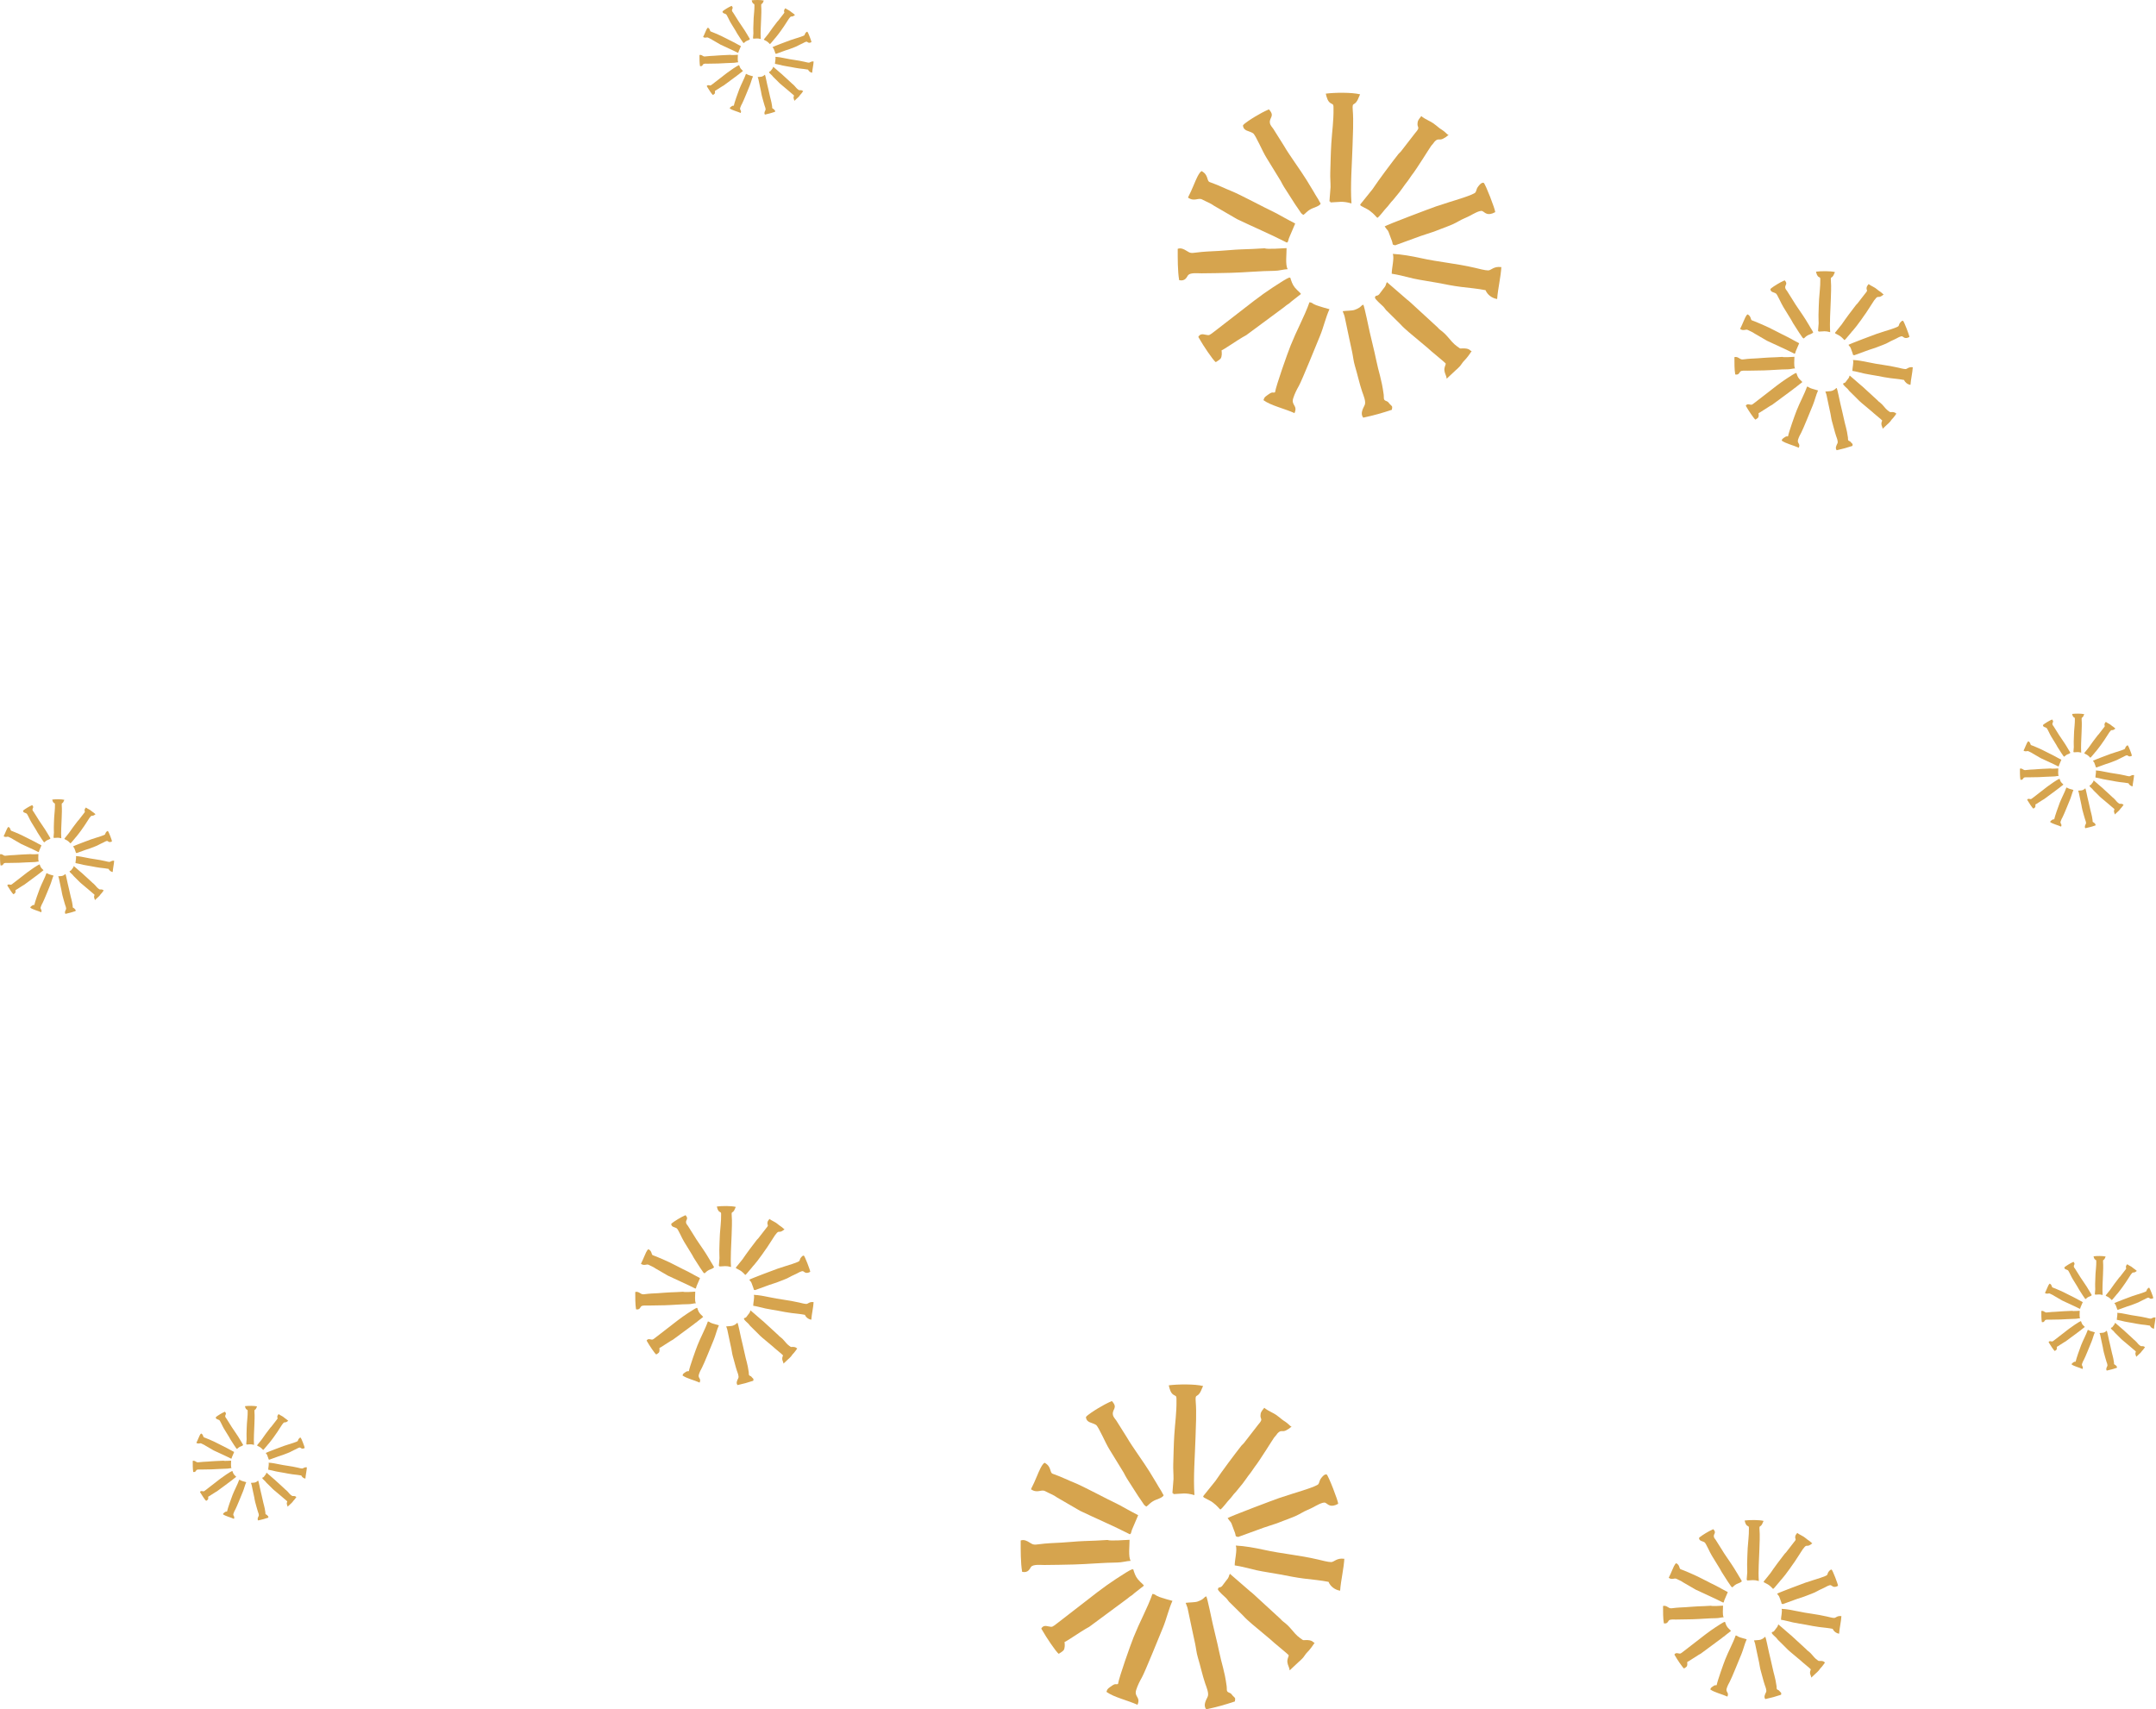 <svg xmlns="http://www.w3.org/2000/svg" width="879" height="697" viewBox="0 0 879 697" fill="none"><path fill-rule="evenodd" clip-rule="evenodd" d="M554.524 83.395C554.812 84.055 554.572 83.743 556.325 84.716C557.166 85.184 557.61 85.328 558.378 85.892C560.383 87.345 561.115 88.557 561.559 88.834C562.58 88.185 564.441 85.496 565.293 84.68C565.965 84.019 566.506 83.167 567.118 82.459C567.502 82.026 567.73 81.834 568.078 81.402C568.378 81.006 568.475 80.886 568.895 80.394C571.56 77.296 572.124 76.024 574.057 73.623L575.63 71.354C577.442 69.133 583.109 59.925 583.529 59.421C583.925 58.952 584.093 58.82 584.453 58.328C584.778 57.884 584.778 57.8 585.306 57.356C586.398 56.407 586.927 57.272 588.331 56.563C590.228 55.615 590 55.207 590.612 55.159C589.772 54.594 589.052 53.67 588.031 53.034C585.678 51.581 585.414 50.657 582.413 49.168C581.632 48.772 580.036 47.919 579.459 47.343C578.871 48.208 578.151 48.748 577.971 49.888C577.562 52.422 579.399 51.461 576.95 54.27L571.116 61.798C570.695 62.314 570.467 62.362 570.119 62.818C567.154 66.612 562.268 73.119 559.567 77.164L554.524 83.431V83.395Z" fill="#D6A44E"></path><path fill-rule="evenodd" clip-rule="evenodd" d="M488.579 137.276C488.832 138.224 488.495 137.203 488.76 137.732C488.976 138.152 488.76 137.732 488.988 138.104C489.144 138.356 489.192 138.428 489.36 138.74C490.128 140.193 494.642 147.108 495.699 147.672C495.723 147.636 495.771 147.564 495.783 147.6C495.783 147.6 497.451 146.58 497.691 146.159C498.232 145.223 498.16 143.902 498.028 142.87C498.76 142.666 504.606 138.644 506.491 137.576C508.328 136.531 507.908 136.867 509.565 135.583L523.515 125.258C523.935 124.922 524.079 124.766 524.523 124.442C524.847 124.202 525.027 124.13 525.496 123.794C525.952 123.457 526.024 123.325 526.48 122.953L530.406 119.868C530.142 119.436 529.445 118.835 528.953 118.367C527.356 116.843 526.912 115.846 526.276 113.985C525.94 112.989 526.3 113.421 525.652 113.169C523.803 113.757 514.331 120.228 512.626 121.645C512.134 122.053 512.002 122.137 511.582 122.413L495.158 135.127C493.069 136.711 493.117 136.843 491.605 136.507C490.116 136.171 489.36 136.159 488.579 137.288" fill="#D6A44E"></path><path fill-rule="evenodd" clip-rule="evenodd" d="M480.152 101.462C480.152 105.484 480.116 110.502 480.74 114.236C483.333 114.824 483.873 112.831 484.378 112.219C485.302 111.091 488.219 111.463 489.816 111.451C493.85 111.427 497.823 111.343 501.845 111.247C507.188 111.115 514.199 110.466 519.445 110.442C521.438 110.442 523.299 109.818 525.003 109.758C523.935 108.185 524.583 103.311 524.535 101.174C522.951 101.258 516.588 101.727 515.555 101.246C512.278 101.474 509.253 101.582 505.987 101.691C502.986 101.787 499.9 102.159 496.899 102.315C493.874 102.471 490.608 102.579 487.655 102.987C485.494 103.287 485.218 103.191 483.741 102.267C482.745 101.643 481.52 100.958 480.14 101.462" fill="#D6A44E"></path><path fill-rule="evenodd" clip-rule="evenodd" d="M564.525 92.339C565.797 94.296 565.713 93.215 566.71 96.181C566.854 96.601 566.938 96.877 567.094 97.225C568.294 99.998 567.214 99.626 568.811 100.022L579.255 96.217C581.032 95.556 582.797 95.112 584.574 94.464C586.35 93.816 588.127 93.059 589.856 92.435C591.393 91.883 593.349 91.006 594.694 90.202C596.159 89.314 597.959 88.701 599.46 87.885C600.384 87.393 603.314 85.64 604.334 86.072C605.391 86.528 606.279 88.317 609.605 86.504C609.593 85.304 605.655 75.111 604.899 74.535C603.938 74.343 603.158 75.436 602.714 75.964C601.933 76.888 602.041 77.62 601.561 78.425C600.949 79.433 592.521 81.882 590.96 82.386C589.124 82.999 587.299 83.575 585.45 84.175C584.309 84.547 565.545 91.595 564.525 92.327" fill="#D6A44E"></path><path fill-rule="evenodd" clip-rule="evenodd" d="M484.354 80.575C486.959 82.387 488.507 80.466 490.116 81.343C491.797 82.243 493.682 82.916 495.014 83.936L504.366 89.362C510.861 92.484 518.124 95.569 524.643 98.919C525.267 98.522 524.967 98.763 525.508 97.106L528.053 91.151C526.468 90.359 525.051 89.507 523.707 88.822C522.182 88.042 520.982 87.237 519.517 86.553C515.315 84.584 505.627 79.326 501.905 77.849C499.444 76.877 496.791 75.532 493.91 74.512L493.153 74.236C491.857 73.671 492.793 71.282 489.876 69.758C488.735 70.418 487.475 73.576 486.863 75.028C486.442 76.001 486.046 76.865 485.638 77.861C485.254 78.798 484.654 79.77 484.354 80.587" fill="#D6A44E"></path><path fill-rule="evenodd" clip-rule="evenodd" d="M515.099 163.169C518.185 165.438 523.947 166.663 527.765 168.464C529.193 165.222 526.3 165.342 527.249 162.377C527.825 160.552 528.725 158.776 529.541 157.359C530.826 155.102 537.033 139.663 538.197 136.878C539.554 133.625 540.61 129.038 542.027 126.085C540.454 125.653 539.218 125.317 537.693 124.825C536.925 124.585 536.276 124.356 535.652 124.02C534.896 123.612 534.836 123.324 533.863 123.252C533.059 125.677 531.258 129.675 530.118 132.052C528.761 134.873 527.333 138.054 526.192 140.876C524.907 144.069 520.333 156.987 519.817 159.988C518.653 160.348 519.049 159.448 516.828 161.045C515.243 162.173 515.543 162.137 515.111 163.181" fill="#D6A44E"></path><path fill-rule="evenodd" clip-rule="evenodd" d="M567.406 111.608C570.203 112.004 573.481 112.976 576.398 113.613C579.495 114.285 582.881 114.717 586.026 115.317C589.124 115.906 592.461 116.602 595.654 116.986C598.848 117.37 602.606 117.707 605.667 118.331C606.351 120.072 608.164 121.596 610.385 121.932C610.721 117.394 611.886 113.145 612.138 108.366L612.066 108.931C609.028 108.462 607.96 110.239 606.759 110.263C605.499 110.287 602.75 109.543 601.429 109.231C593.361 107.346 586.867 106.938 579.123 105.221C575.762 104.477 571.38 103.684 567.85 103.528C568.523 105.269 567.382 109.435 567.406 111.608Z" fill="#D6A44E"></path><path fill-rule="evenodd" clip-rule="evenodd" d="M540.526 38.195C540.862 39.672 541.318 41.509 542.651 42.157C543.732 42.685 543.648 42.733 543.672 44.186C543.744 49.48 543.095 53.322 542.771 58.568C542.531 62.458 542.483 66.324 542.351 70.297C542.279 72.374 542.483 74.355 542.459 76.372L542.015 82.075C542.543 82.543 542.279 81.534 542.423 82.543C546.085 82.423 547.213 81.871 550.995 82.951C550.479 75.544 551.211 66.96 551.427 59.577C551.559 54.871 551.895 49.504 551.511 44.81C551.199 40.993 552.315 43.946 553.948 39.732L554.512 38.471C551.175 37.619 544.2 37.715 540.538 38.183" fill="#D6A44E"></path><path fill-rule="evenodd" clip-rule="evenodd" d="M560.551 121.439C561.055 122.496 563.168 124.189 563.985 125.029C564.573 125.641 564.933 126.386 565.569 126.89L570.756 132.016C572.064 133.457 573.037 134.261 574.393 135.461L581.993 141.824C583.013 142.893 589.328 147.899 589.448 148.295C589.376 148.991 588.728 149.7 588.896 151.188C589.028 152.317 589.736 153.301 589.82 154.418L593.422 151.032C593.65 150.816 593.842 150.684 594.07 150.468C595.667 148.955 595.27 149.208 596.471 147.623C596.867 147.107 597.299 146.758 597.731 146.242C599.244 144.429 599.016 144.477 599.988 143.181C598.992 142.809 599.7 142.881 598.8 142.437C598.332 142.208 597.635 142.076 597.083 142.064C594.73 142.004 595.859 142.473 594.094 141.272C592.617 140.264 591.297 138.607 590.18 137.298C589.58 136.59 588.956 135.966 588.259 135.377C587.515 134.729 586.723 134.273 586.11 133.481L574.933 123.216C574.513 122.82 574.261 122.64 573.817 122.292L565.449 115.041C564.789 116.157 565.365 116.205 563.889 117.874L562.664 119.506C561.608 121.259 560.683 119.963 560.563 121.451" fill="#D6A44E"></path><path fill-rule="evenodd" clip-rule="evenodd" d="M547.417 126.902C547.729 127.862 548.029 128.283 548.258 129.339L550.058 137.911C550.431 139.736 550.851 141.608 551.247 143.421C551.667 145.39 551.799 147.203 552.387 149.16C553.42 152.545 554.248 156.459 555.365 159.736C555.857 161.153 557.033 163.83 556.373 165.187C555.665 166.639 554.452 168.764 555.821 170.301C560.179 169.353 563.372 168.464 567.466 167.096C567.742 165.499 567.61 165.775 566.674 164.827C566.361 164.514 566.193 164.19 565.929 163.95C565.569 163.626 565.173 163.578 564.729 163.314C563.948 162.846 564.285 162.053 564.128 160.877C563.24 154.31 562.112 151.981 561.019 146.567C560.275 142.857 559.254 139.135 558.438 135.426C558.066 133.757 556.277 125.041 555.833 124.237C555.077 124.465 555.077 124.837 554.236 125.413C553.66 125.81 553.048 126.062 552.327 126.338C551.307 126.734 548.654 126.686 547.417 126.89" fill="#D6A44E"></path><path fill-rule="evenodd" clip-rule="evenodd" d="M506.755 51.137C506.996 53.562 509.18 53.237 510.861 54.33C511.906 55.002 514.739 61.821 516.3 64.258L522.146 73.791C522.614 74.715 522.95 75.327 523.515 76.264L528.017 83.299C528.533 84.055 529.109 84.895 529.577 85.58C530.274 86.588 530.394 87.056 531.378 87.633C532.423 86.984 532.531 86.288 534.644 85.147C535.532 84.679 538.041 84.067 538.437 83.011C537.861 82.182 537.633 81.45 537.021 80.585C536.504 79.865 536.072 78.953 535.58 78.172C534.608 76.624 533.659 74.979 532.675 73.382C530.238 69.433 525.412 62.878 523.575 59.612L519.121 52.529C518.605 51.749 517.872 51.149 517.728 50.056C517.44 47.859 519.913 47.403 517.32 44.594C515.027 45.614 513.646 46.395 511.738 47.523C510.837 48.063 507.164 50.332 506.743 51.149" fill="#D6A44E"></path><path fill-rule="evenodd" clip-rule="evenodd" d="M748.111 135.69C748.27 136.054 748.138 135.882 749.104 136.417C749.567 136.676 749.812 136.755 750.235 137.066C751.34 137.867 751.744 138.535 751.989 138.687C752.551 138.33 753.577 136.848 754.046 136.398C754.417 136.034 754.715 135.564 755.052 135.174C755.264 134.935 755.389 134.83 755.581 134.591C755.747 134.373 755.8 134.307 756.031 134.036C757.5 132.328 757.811 131.627 758.876 130.304L759.743 129.053C760.742 127.829 763.865 122.754 764.097 122.477C764.315 122.218 764.408 122.146 764.606 121.874C764.785 121.63 764.785 121.583 765.076 121.338C765.678 120.816 765.969 121.292 766.743 120.902C767.789 120.379 767.663 120.154 768 120.128C767.537 119.817 767.14 119.307 766.578 118.957C765.281 118.156 765.136 117.646 763.481 116.826C763.051 116.608 762.171 116.138 761.854 115.82C761.53 116.297 761.133 116.594 761.033 117.223C760.808 118.619 761.821 118.09 760.471 119.638L757.255 123.787C757.024 124.071 756.898 124.098 756.706 124.349C755.072 126.44 752.379 130.026 750.89 132.256L748.111 135.71V135.69Z" fill="#D6A44E"></path><path fill-rule="evenodd" clip-rule="evenodd" d="M711.767 165.386C711.906 165.908 711.72 165.346 711.866 165.637C711.985 165.869 711.866 165.637 711.992 165.842C712.078 165.981 712.104 166.021 712.197 166.193C712.62 166.993 715.108 170.804 715.69 171.115C715.703 171.096 715.73 171.056 715.737 171.076C715.737 171.076 716.656 170.513 716.789 170.282C717.086 169.766 717.047 169.038 716.974 168.469C717.377 168.356 720.6 166.14 721.638 165.551C722.651 164.975 722.419 165.161 723.332 164.453L731.021 158.762C731.252 158.577 731.332 158.491 731.576 158.313C731.755 158.18 731.854 158.14 732.112 157.955C732.364 157.77 732.404 157.697 732.655 157.492L734.819 155.792C734.673 155.553 734.289 155.223 734.018 154.965C733.138 154.124 732.893 153.575 732.543 152.55C732.357 152 732.556 152.239 732.198 152.1C731.179 152.424 725.959 155.99 725.02 156.771C724.748 156.996 724.675 157.042 724.444 157.194L715.392 164.201C714.241 165.075 714.268 165.147 713.434 164.962C712.614 164.777 712.197 164.77 711.767 165.392" fill="#D6A44E"></path><path fill-rule="evenodd" clip-rule="evenodd" d="M707.122 145.649C707.122 147.866 707.102 150.631 707.446 152.689C708.875 153.013 709.173 151.915 709.451 151.577C709.96 150.955 711.568 151.161 712.448 151.154C714.671 151.141 716.861 151.094 719.078 151.041C722.022 150.969 725.886 150.611 728.778 150.598C729.876 150.598 730.902 150.254 731.841 150.221C731.252 149.354 731.61 146.668 731.583 145.49C730.71 145.537 727.203 145.795 726.634 145.53C724.828 145.656 723.16 145.715 721.361 145.775C719.707 145.828 718.006 146.033 716.352 146.119C714.685 146.205 712.885 146.264 711.257 146.489C710.066 146.655 709.914 146.602 709.1 146.092C708.551 145.748 707.876 145.371 707.115 145.649" fill="#D6A44E"></path><path fill-rule="evenodd" clip-rule="evenodd" d="M753.623 140.62C754.324 141.698 754.278 141.103 754.827 142.737C754.906 142.968 754.953 143.121 755.039 143.312C755.7 144.841 755.105 144.636 755.985 144.854L761.741 142.757C762.72 142.393 763.693 142.148 764.672 141.791C765.651 141.433 766.631 141.017 767.583 140.672C768.43 140.368 769.509 139.885 770.25 139.442C771.057 138.952 772.05 138.615 772.877 138.165C773.386 137.894 775.001 136.928 775.563 137.166C776.145 137.417 776.635 138.403 778.468 137.404C778.461 136.742 776.291 131.125 775.874 130.807C775.345 130.701 774.915 131.303 774.67 131.595C774.24 132.104 774.299 132.508 774.035 132.951C773.697 133.507 769.052 134.857 768.192 135.134C767.18 135.472 766.174 135.789 765.155 136.12C764.527 136.325 754.185 140.209 753.623 140.613" fill="#D6A44E"></path><path fill-rule="evenodd" clip-rule="evenodd" d="M709.438 134.137C710.874 135.136 711.727 134.077 712.614 134.56C713.54 135.056 714.579 135.427 715.313 135.989L720.467 138.98C724.047 140.7 728.05 142.401 731.643 144.247C731.987 144.028 731.821 144.161 732.119 143.248L733.522 139.966C732.648 139.529 731.868 139.059 731.127 138.682C730.286 138.252 729.625 137.809 728.818 137.432C726.502 136.347 721.162 133.449 719.111 132.635C717.755 132.099 716.292 131.358 714.704 130.795L714.288 130.643C713.573 130.332 714.089 129.016 712.481 128.175C711.853 128.539 711.158 130.279 710.821 131.08C710.589 131.616 710.371 132.092 710.146 132.641C709.934 133.158 709.603 133.693 709.438 134.143" fill="#D6A44E"></path><path fill-rule="evenodd" clip-rule="evenodd" d="M726.383 179.657C728.083 180.907 731.259 181.582 733.363 182.574C734.15 180.788 732.556 180.854 733.079 179.22C733.396 178.214 733.892 177.235 734.342 176.454C735.05 175.21 738.471 166.702 739.113 165.166C739.861 163.373 740.443 160.846 741.224 159.218C740.357 158.98 739.675 158.795 738.835 158.523C738.412 158.391 738.054 158.265 737.71 158.08C737.293 157.855 737.26 157.696 736.724 157.657C736.281 158.993 735.288 161.197 734.66 162.507C733.912 164.062 733.125 165.815 732.496 167.37C731.788 169.13 729.267 176.249 728.983 177.903C728.341 178.102 728.56 177.605 727.335 178.485C726.462 179.107 726.627 179.088 726.389 179.663" fill="#D6A44E"></path><path fill-rule="evenodd" clip-rule="evenodd" d="M755.211 151.24C756.752 151.458 758.559 151.994 760.166 152.345C761.873 152.715 763.739 152.954 765.473 153.285C767.18 153.609 769.019 153.992 770.779 154.204C772.539 154.416 774.61 154.601 776.297 154.945C776.675 155.905 777.674 156.745 778.898 156.93C779.083 154.429 779.725 152.087 779.864 149.454L779.824 149.765C778.15 149.506 777.561 150.486 776.9 150.499C776.205 150.512 774.69 150.102 773.962 149.93C769.516 148.891 765.936 148.666 761.668 147.72C759.816 147.31 757.401 146.873 755.455 146.787C755.826 147.747 755.197 150.042 755.211 151.24Z" fill="#D6A44E"></path><path fill-rule="evenodd" clip-rule="evenodd" d="M740.396 110.779C740.582 111.593 740.833 112.605 741.567 112.963C742.163 113.254 742.117 113.28 742.13 114.081C742.17 116.999 741.812 119.116 741.634 122.007C741.501 124.151 741.475 126.282 741.402 128.472C741.362 129.616 741.475 130.708 741.462 131.82L741.217 134.963C741.508 135.221 741.362 134.665 741.442 135.221C743.46 135.154 744.082 134.85 746.166 135.446C745.881 131.363 746.285 126.632 746.404 122.563C746.477 119.97 746.662 117.012 746.45 114.425C746.278 112.321 746.894 113.949 747.794 111.626L748.105 110.931C746.265 110.462 742.421 110.515 740.403 110.773" fill="#D6A44E"></path><path fill-rule="evenodd" clip-rule="evenodd" d="M751.433 156.657C751.711 157.24 752.875 158.173 753.325 158.636C753.649 158.973 753.848 159.383 754.198 159.661L757.057 162.487C757.778 163.281 758.314 163.724 759.061 164.386L763.25 167.892C763.812 168.481 767.292 171.24 767.359 171.459C767.319 171.842 766.962 172.233 767.054 173.053C767.127 173.675 767.517 174.218 767.564 174.833L769.549 172.967C769.674 172.848 769.78 172.775 769.906 172.656C770.786 171.822 770.568 171.961 771.229 171.088C771.448 170.804 771.686 170.612 771.924 170.327C772.758 169.328 772.632 169.355 773.168 168.64C772.619 168.435 773.009 168.475 772.513 168.23C772.255 168.104 771.871 168.031 771.567 168.025C770.27 167.992 770.892 168.25 769.919 167.588C769.105 167.032 768.378 166.119 767.762 165.398C767.431 165.007 767.087 164.663 766.704 164.339C766.293 163.982 765.857 163.731 765.519 163.294L759.359 157.637C759.128 157.418 758.989 157.319 758.744 157.127L754.132 153.131C753.768 153.746 754.086 153.773 753.272 154.692L752.597 155.592C752.015 156.558 751.505 155.844 751.439 156.664" fill="#D6A44E"></path><path fill-rule="evenodd" clip-rule="evenodd" d="M744.194 159.669C744.366 160.198 744.532 160.429 744.657 161.012L745.65 165.736C745.855 166.742 746.086 167.774 746.305 168.773C746.536 169.858 746.609 170.857 746.933 171.936C747.502 173.801 747.959 175.958 748.574 177.765C748.846 178.545 749.494 180.021 749.13 180.769C748.74 181.569 748.071 182.74 748.826 183.587C751.227 183.065 752.987 182.575 755.244 181.821C755.396 180.941 755.323 181.093 754.807 180.57C754.635 180.398 754.542 180.219 754.397 180.087C754.198 179.908 753.98 179.882 753.735 179.736C753.305 179.478 753.49 179.042 753.404 178.393C752.915 174.774 752.293 173.49 751.691 170.506C751.28 168.462 750.718 166.411 750.268 164.366C750.063 163.447 749.077 158.643 748.832 158.2C748.415 158.325 748.415 158.531 747.952 158.848C747.635 159.066 747.297 159.205 746.9 159.358C746.338 159.576 744.876 159.549 744.194 159.662" fill="#D6A44E"></path><path fill-rule="evenodd" clip-rule="evenodd" d="M721.784 117.912C721.916 119.248 723.121 119.07 724.047 119.672C724.623 120.042 726.184 123.8 727.044 125.143L730.266 130.397C730.524 130.906 730.71 131.244 731.021 131.76L733.502 135.637C733.786 136.054 734.104 136.517 734.362 136.894C734.746 137.45 734.812 137.708 735.355 138.026C735.93 137.669 735.99 137.285 737.154 136.656C737.644 136.398 739.027 136.061 739.245 135.478C738.927 135.022 738.802 134.618 738.464 134.142C738.18 133.745 737.942 133.242 737.67 132.812C737.134 131.958 736.612 131.052 736.069 130.172C734.726 127.995 732.066 124.383 731.054 122.583L728.599 118.679C728.315 118.249 727.911 117.918 727.832 117.316C727.673 116.105 729.036 115.854 727.607 114.306C726.343 114.868 725.582 115.298 724.53 115.92C724.034 116.218 722.009 117.468 721.777 117.918" fill="#D6A44E"></path><path fill-rule="evenodd" clip-rule="evenodd" d="M719.012 644.929C719.171 645.293 719.038 645.121 720.004 645.657C720.467 645.915 720.712 645.994 721.136 646.305C722.241 647.106 722.644 647.774 722.889 647.926C723.451 647.569 724.477 646.087 724.947 645.637C725.317 645.273 725.615 644.803 725.952 644.413C726.164 644.175 726.29 644.069 726.482 643.831C726.647 643.612 726.7 643.546 726.932 643.275C728.401 641.568 728.712 640.866 729.777 639.543L730.644 638.293C731.643 637.069 734.766 631.994 734.997 631.716C735.216 631.458 735.308 631.385 735.507 631.114C735.685 630.869 735.685 630.823 735.976 630.578C736.579 630.055 736.87 630.531 737.644 630.141C738.689 629.618 738.563 629.393 738.901 629.367C738.438 629.056 738.041 628.546 737.478 628.196C736.182 627.395 736.036 626.886 734.382 626.065C733.952 625.847 733.072 625.377 732.754 625.06C732.43 625.536 732.033 625.834 731.934 626.462C731.709 627.858 732.721 627.329 731.371 628.877L728.156 633.026C727.924 633.31 727.798 633.337 727.607 633.588C725.972 635.679 723.279 639.265 721.791 641.495L719.012 644.949V644.929Z" fill="#D6A44E"></path><path fill-rule="evenodd" clip-rule="evenodd" d="M682.667 674.625C682.806 675.148 682.621 674.585 682.766 674.876C682.885 675.108 682.766 674.876 682.892 675.081C682.978 675.22 683.005 675.26 683.097 675.432C683.521 676.233 686.008 680.044 686.591 680.355C686.604 680.335 686.63 680.295 686.637 680.315C686.637 680.315 687.557 679.753 687.689 679.521C687.987 679.005 687.947 678.277 687.874 677.708C688.278 677.596 691.5 675.379 692.539 674.79C693.551 674.215 693.32 674.4 694.233 673.692L701.921 668.002C702.153 667.816 702.232 667.73 702.477 667.552C702.656 667.419 702.755 667.38 703.013 667.194C703.264 667.009 703.304 666.936 703.555 666.731L705.719 665.031C705.573 664.793 705.19 664.462 704.918 664.204C704.038 663.364 703.794 662.814 703.443 661.789C703.258 661.24 703.456 661.478 703.099 661.339C702.08 661.663 696.86 665.229 695.92 666.01C695.649 666.235 695.576 666.281 695.344 666.434L686.293 673.44C685.142 674.314 685.168 674.387 684.334 674.201C683.514 674.016 683.097 674.009 682.667 674.631" fill="#D6A44E"></path><path fill-rule="evenodd" clip-rule="evenodd" d="M678.022 654.888C678.022 657.105 678.003 659.871 678.347 661.928C679.776 662.252 680.073 661.154 680.351 660.817C680.861 660.195 682.469 660.4 683.349 660.393C685.572 660.38 687.762 660.334 689.978 660.281C692.923 660.208 696.787 659.851 699.678 659.837C700.777 659.837 701.802 659.493 702.742 659.46C702.153 658.594 702.51 655.907 702.484 654.729C701.61 654.776 698.103 655.034 697.534 654.769C695.728 654.895 694.061 654.954 692.261 655.014C690.607 655.067 688.906 655.272 687.252 655.358C685.585 655.444 683.785 655.504 682.158 655.729C680.967 655.894 680.815 655.841 680.001 655.332C679.452 654.988 678.777 654.61 678.016 654.888" fill="#D6A44E"></path><path fill-rule="evenodd" clip-rule="evenodd" d="M724.523 649.859C725.224 650.937 725.178 650.342 725.727 651.976C725.807 652.208 725.853 652.36 725.939 652.552C726.601 654.08 726.005 653.875 726.885 654.093L732.642 651.996C733.621 651.632 734.593 651.387 735.573 651.03C736.552 650.673 737.531 650.256 738.484 649.912C739.331 649.607 740.409 649.124 741.15 648.681C741.958 648.191 742.95 647.854 743.777 647.404C744.287 647.133 745.901 646.167 746.463 646.405C747.046 646.656 747.535 647.642 749.368 646.643C749.361 645.982 747.191 640.364 746.774 640.047C746.245 639.941 745.815 640.543 745.57 640.834C745.14 641.343 745.2 641.747 744.935 642.19C744.598 642.746 739.953 644.096 739.093 644.374C738.08 644.711 737.075 645.029 736.056 645.36C735.427 645.565 725.085 649.449 724.523 649.852" fill="#D6A44E"></path><path fill-rule="evenodd" clip-rule="evenodd" d="M680.338 643.376C681.774 644.375 682.627 643.316 683.514 643.799C684.44 644.296 685.479 644.666 686.214 645.229L691.368 648.219C694.947 649.94 698.95 651.64 702.543 653.486C702.887 653.268 702.722 653.4 703.02 652.487L704.422 649.205C703.549 648.768 702.768 648.299 702.027 647.922C701.187 647.491 700.525 647.048 699.718 646.671C697.402 645.586 692.063 642.688 690.011 641.874C688.655 641.338 687.193 640.597 685.605 640.035L685.188 639.883C684.473 639.572 684.99 638.255 683.382 637.415C682.753 637.778 682.058 639.519 681.721 640.319C681.489 640.855 681.271 641.332 681.046 641.881C680.834 642.397 680.504 642.933 680.338 643.383" fill="#D6A44E"></path><path fill-rule="evenodd" clip-rule="evenodd" d="M697.283 688.896C698.984 690.146 702.159 690.821 704.263 691.814C705.051 690.027 703.456 690.093 703.979 688.459C704.297 687.453 704.793 686.474 705.243 685.693C705.951 684.45 709.371 675.941 710.013 674.406C710.761 672.613 711.343 670.085 712.124 668.457C711.257 668.219 710.576 668.034 709.735 667.763C709.312 667.63 708.955 667.505 708.611 667.319C708.194 667.094 708.161 666.936 707.625 666.896C707.181 668.233 706.189 670.436 705.56 671.746C704.813 673.301 704.025 675.054 703.397 676.609C702.689 678.369 700.168 685.488 699.883 687.143C699.242 687.341 699.46 686.845 698.236 687.725C697.362 688.347 697.528 688.327 697.29 688.902" fill="#D6A44E"></path><path fill-rule="evenodd" clip-rule="evenodd" d="M726.111 660.48C727.653 660.698 729.459 661.234 731.067 661.585C732.774 661.955 734.64 662.193 736.373 662.524C738.08 662.848 739.92 663.232 741.68 663.444C743.44 663.656 745.511 663.841 747.198 664.185C747.575 665.144 748.574 665.985 749.798 666.17C749.983 663.669 750.625 661.327 750.764 658.693L750.724 659.004C749.05 658.746 748.462 659.725 747.8 659.739C747.105 659.752 745.59 659.342 744.862 659.17C740.416 658.131 736.836 657.906 732.569 656.96C730.716 656.55 728.301 656.113 726.356 656.027C726.726 656.986 726.098 659.282 726.111 660.48Z" fill="#D6A44E"></path><path fill-rule="evenodd" clip-rule="evenodd" d="M711.297 620.019C711.482 620.832 711.733 621.845 712.468 622.202C713.063 622.493 713.017 622.52 713.03 623.32C713.07 626.238 712.713 628.355 712.534 631.247C712.402 633.39 712.375 635.521 712.302 637.711C712.263 638.856 712.375 639.947 712.362 641.059L712.117 644.202C712.408 644.46 712.263 643.904 712.342 644.46C714.36 644.394 714.982 644.089 717.066 644.685C716.782 640.602 717.185 635.872 717.305 631.802C717.377 629.209 717.563 626.251 717.351 623.664C717.179 621.56 717.794 623.188 718.694 620.865L719.005 620.171C717.166 619.701 713.321 619.754 711.303 620.012" fill="#D6A44E"></path><path fill-rule="evenodd" clip-rule="evenodd" d="M722.333 665.897C722.611 666.479 723.776 667.412 724.226 667.876C724.55 668.213 724.748 668.623 725.099 668.901L727.957 671.726C728.678 672.52 729.214 672.964 729.962 673.625L734.15 677.132C734.713 677.721 738.193 680.48 738.259 680.698C738.219 681.082 737.862 681.472 737.955 682.293C738.028 682.915 738.418 683.457 738.464 684.073L740.449 682.207C740.575 682.088 740.681 682.015 740.806 681.896C741.686 681.062 741.468 681.201 742.13 680.328C742.348 680.043 742.586 679.851 742.824 679.567C743.658 678.568 743.532 678.594 744.068 677.88C743.519 677.675 743.91 677.714 743.413 677.469C743.155 677.344 742.772 677.271 742.467 677.264C741.17 677.231 741.792 677.489 740.82 676.828C740.006 676.272 739.278 675.359 738.663 674.638C738.332 674.247 737.988 673.903 737.604 673.579C737.194 673.222 736.757 672.97 736.42 672.534L730.26 666.876C730.028 666.658 729.889 666.559 729.644 666.367L725.033 662.371C724.669 662.986 724.986 663.012 724.173 663.932L723.498 664.832C722.915 665.798 722.406 665.083 722.34 665.904" fill="#D6A44E"></path><path fill-rule="evenodd" clip-rule="evenodd" d="M715.095 668.908C715.267 669.437 715.432 669.669 715.558 670.251L716.55 674.975C716.755 675.981 716.987 677.013 717.205 678.012C717.437 679.097 717.51 680.096 717.834 681.175C718.403 683.041 718.859 685.198 719.475 687.004C719.746 687.785 720.394 689.26 720.03 690.008C719.64 690.808 718.972 691.98 719.726 692.826C722.128 692.304 723.888 691.814 726.144 691.06C726.296 690.18 726.223 690.332 725.707 689.809C725.535 689.637 725.443 689.459 725.297 689.326C725.099 689.148 724.88 689.121 724.636 688.976C724.205 688.718 724.391 688.281 724.305 687.633C723.815 684.013 723.193 682.73 722.591 679.746C722.181 677.701 721.618 675.65 721.168 673.606C720.963 672.686 719.978 667.882 719.733 667.439C719.316 667.565 719.316 667.77 718.853 668.087C718.535 668.306 718.198 668.445 717.801 668.597C717.238 668.815 715.776 668.789 715.095 668.901" fill="#D6A44E"></path><path fill-rule="evenodd" clip-rule="evenodd" d="M692.684 627.151C692.817 628.488 694.021 628.309 694.947 628.911C695.523 629.282 697.084 633.04 697.945 634.383L701.167 639.637C701.425 640.146 701.61 640.484 701.921 641L704.402 644.877C704.687 645.294 705.004 645.757 705.262 646.134C705.646 646.69 705.712 646.948 706.255 647.266C706.831 646.908 706.89 646.525 708.055 645.896C708.544 645.638 709.927 645.3 710.145 644.718C709.828 644.262 709.702 643.858 709.365 643.382C709.08 642.985 708.842 642.482 708.571 642.052C708.035 641.198 707.512 640.292 706.969 639.412C705.626 637.235 702.967 633.622 701.954 631.823L699.499 627.919C699.215 627.489 698.811 627.158 698.732 626.556C698.573 625.345 699.936 625.094 698.507 623.545C697.243 624.108 696.482 624.538 695.43 625.16C694.934 625.458 692.909 626.708 692.678 627.158" fill="#D6A44E"></path><path fill-rule="evenodd" clip-rule="evenodd" d="M311.411 16.071C311.513 16.304 311.428 16.194 312.047 16.537C312.343 16.702 312.5 16.753 312.771 16.952C313.478 17.464 313.736 17.892 313.893 17.989C314.253 17.761 314.909 16.812 315.21 16.524C315.447 16.291 315.638 15.99 315.853 15.741C315.989 15.588 316.069 15.52 316.192 15.368C316.298 15.228 316.332 15.186 316.48 15.012C317.42 13.92 317.619 13.471 318.301 12.624L318.856 11.824C319.495 11.04 321.494 7.792 321.642 7.614C321.782 7.449 321.841 7.403 321.968 7.229C322.083 7.072 322.083 7.043 322.269 6.886C322.654 6.552 322.841 6.856 323.336 6.607C324.005 6.272 323.925 6.128 324.141 6.111C323.844 5.912 323.59 5.586 323.23 5.362C322.4 4.849 322.307 4.523 321.248 3.998C320.973 3.858 320.41 3.558 320.207 3.354C319.999 3.659 319.745 3.85 319.682 4.252C319.538 5.146 320.185 4.807 319.322 5.798L317.264 8.453C317.115 8.635 317.035 8.652 316.912 8.813C315.866 10.151 314.143 12.446 313.19 13.873L311.411 16.084V16.071Z" fill="#D6A44E"></path><path fill-rule="evenodd" clip-rule="evenodd" d="M288.151 35.078C288.24 35.412 288.121 35.052 288.214 35.239C288.291 35.387 288.214 35.239 288.295 35.37C288.35 35.459 288.367 35.484 288.426 35.594C288.697 36.107 290.289 38.546 290.662 38.745C290.671 38.732 290.687 38.707 290.692 38.719C290.692 38.719 291.28 38.359 291.365 38.211C291.556 37.881 291.53 37.415 291.484 37.051C291.742 36.979 293.804 35.56 294.469 35.184C295.117 34.815 294.969 34.934 295.553 34.481L300.474 30.839C300.622 30.72 300.673 30.665 300.829 30.551C300.944 30.466 301.007 30.441 301.172 30.322C301.333 30.204 301.359 30.157 301.519 30.026L302.904 28.938C302.811 28.785 302.565 28.573 302.392 28.408C301.829 27.87 301.672 27.519 301.447 26.863C301.329 26.511 301.456 26.664 301.227 26.575C300.575 26.782 297.234 29.065 296.633 29.564C296.459 29.708 296.413 29.738 296.264 29.835L290.471 34.32C289.735 34.879 289.752 34.925 289.218 34.807C288.693 34.688 288.426 34.684 288.151 35.082" fill="#D6A44E"></path><path fill-rule="evenodd" clip-rule="evenodd" d="M285.178 22.445C285.178 23.863 285.165 25.634 285.386 26.951C286.3 27.158 286.491 26.455 286.669 26.239C286.995 25.841 288.024 25.972 288.587 25.968C290.01 25.96 291.411 25.93 292.83 25.896C294.714 25.849 297.187 25.621 299.038 25.612C299.741 25.612 300.397 25.392 300.999 25.371C300.622 24.816 300.85 23.097 300.833 22.343C300.274 22.373 298.03 22.538 297.666 22.369C296.51 22.449 295.443 22.487 294.291 22.525C293.232 22.559 292.144 22.691 291.085 22.745C290.018 22.801 288.866 22.839 287.825 22.983C287.063 23.088 286.965 23.055 286.444 22.729C286.093 22.508 285.661 22.267 285.174 22.445" fill="#D6A44E"></path><path fill-rule="evenodd" clip-rule="evenodd" d="M314.939 19.228C315.388 19.918 315.358 19.537 315.709 20.583C315.76 20.731 315.79 20.828 315.845 20.951C316.268 21.929 315.887 21.798 316.45 21.938L320.135 20.596C320.761 20.363 321.384 20.206 322.01 19.977C322.637 19.748 323.264 19.482 323.874 19.262C324.416 19.067 325.106 18.758 325.58 18.474C326.097 18.161 326.732 17.945 327.261 17.657C327.587 17.483 328.621 16.865 328.981 17.017C329.353 17.178 329.667 17.809 330.839 17.17C330.835 16.746 329.446 13.151 329.18 12.948C328.841 12.88 328.566 13.265 328.409 13.452C328.134 13.778 328.172 14.036 328.002 14.32C327.786 14.675 324.814 15.539 324.263 15.717C323.615 15.933 322.972 16.137 322.32 16.348C321.917 16.48 315.299 18.965 314.939 19.224" fill="#D6A44E"></path><path fill-rule="evenodd" clip-rule="evenodd" d="M286.66 15.079C287.579 15.718 288.125 15.041 288.693 15.35C289.286 15.668 289.95 15.905 290.421 16.265L293.719 18.179C296.01 19.28 298.572 20.368 300.871 21.549C301.092 21.41 300.986 21.494 301.176 20.91L302.074 18.81C301.515 18.53 301.015 18.23 300.541 17.988C300.003 17.713 299.58 17.429 299.063 17.188C297.581 16.493 294.164 14.639 292.851 14.118C291.983 13.775 291.047 13.3 290.031 12.941L289.764 12.843C289.307 12.644 289.637 11.802 288.608 11.264C288.206 11.497 287.761 12.61 287.545 13.123C287.397 13.466 287.257 13.771 287.113 14.122C286.978 14.452 286.766 14.795 286.66 15.083" fill="#D6A44E"></path><path fill-rule="evenodd" clip-rule="evenodd" d="M297.505 44.211C298.593 45.011 300.626 45.443 301.973 46.078C302.476 44.935 301.456 44.977 301.79 43.931C301.994 43.288 302.311 42.661 302.599 42.161C303.052 41.365 305.242 35.919 305.652 34.937C306.131 33.789 306.504 32.172 307.003 31.13C306.448 30.978 306.012 30.859 305.475 30.686C305.204 30.601 304.975 30.52 304.755 30.402C304.488 30.258 304.467 30.156 304.124 30.131C303.84 30.986 303.205 32.396 302.802 33.235C302.324 34.23 301.82 35.352 301.418 36.347C300.965 37.474 299.351 42.03 299.169 43.089C298.758 43.216 298.898 42.898 298.115 43.461C297.556 43.859 297.662 43.847 297.509 44.215" fill="#D6A44E"></path><path fill-rule="evenodd" clip-rule="evenodd" d="M315.955 26.024C316.942 26.164 318.098 26.507 319.127 26.731C320.219 26.968 321.413 27.121 322.523 27.333C323.615 27.54 324.793 27.786 325.919 27.921C327.045 28.057 328.371 28.175 329.451 28.395C329.692 29.009 330.331 29.547 331.115 29.666C331.233 28.065 331.644 26.566 331.733 24.881L331.708 25.08C330.636 24.915 330.259 25.541 329.836 25.55C329.391 25.558 328.422 25.296 327.956 25.186C325.11 24.521 322.819 24.377 320.088 23.771C318.902 23.509 317.357 23.229 316.112 23.174C316.349 23.788 315.947 25.258 315.955 26.024Z" fill="#D6A44E"></path><path fill-rule="evenodd" clip-rule="evenodd" d="M306.474 0.129C306.592 0.65 306.753 1.298 307.223 1.526C307.604 1.713 307.575 1.73 307.583 2.242C307.609 4.11 307.38 5.465 307.266 7.315C307.181 8.687 307.164 10.051 307.118 11.452C307.092 12.185 307.164 12.883 307.156 13.595L306.999 15.606C307.185 15.771 307.092 15.416 307.143 15.771C308.434 15.729 308.833 15.534 310.166 15.915C309.984 13.303 310.243 10.275 310.319 7.671C310.365 6.011 310.484 4.118 310.348 2.462C310.238 1.116 310.632 2.157 311.208 0.671L311.407 0.226C310.23 -0.074 307.77 -0.04 306.478 0.125" fill="#D6A44E"></path><path fill-rule="evenodd" clip-rule="evenodd" d="M313.537 29.492C313.715 29.865 314.46 30.462 314.748 30.759C314.956 30.974 315.083 31.237 315.307 31.415L317.136 33.223C317.598 33.731 317.941 34.015 318.419 34.438L321.1 36.683C321.46 37.059 323.687 38.825 323.73 38.965C323.704 39.211 323.475 39.461 323.535 39.986C323.581 40.384 323.831 40.731 323.861 41.125L325.131 39.931C325.212 39.854 325.279 39.808 325.36 39.731C325.923 39.198 325.783 39.287 326.207 38.728C326.347 38.546 326.499 38.423 326.651 38.241C327.185 37.602 327.105 37.618 327.448 37.161C327.096 37.03 327.346 37.055 327.028 36.899C326.863 36.818 326.618 36.772 326.423 36.767C325.593 36.746 325.991 36.911 325.368 36.488C324.848 36.132 324.382 35.548 323.988 35.086C323.776 34.836 323.556 34.616 323.31 34.409C323.048 34.18 322.768 34.019 322.552 33.74L318.61 30.119C318.462 29.979 318.373 29.916 318.216 29.793L315.265 27.235C315.032 27.629 315.235 27.646 314.714 28.235L314.282 28.811C313.91 29.429 313.584 28.971 313.541 29.497" fill="#D6A44E"></path><path fill-rule="evenodd" clip-rule="evenodd" d="M308.904 31.418C309.015 31.757 309.12 31.905 309.201 32.278L309.836 35.301C309.967 35.945 310.116 36.605 310.255 37.245C310.403 37.939 310.45 38.579 310.658 39.269C311.022 40.463 311.314 41.844 311.708 43C311.881 43.499 312.296 44.444 312.063 44.922C311.814 45.434 311.386 46.184 311.869 46.726C313.406 46.392 314.532 46.078 315.976 45.595C316.074 45.032 316.027 45.13 315.697 44.795C315.587 44.685 315.527 44.571 315.434 44.486C315.307 44.372 315.167 44.355 315.011 44.261C314.735 44.096 314.854 43.817 314.799 43.402C314.486 41.086 314.088 40.264 313.702 38.354C313.44 37.046 313.08 35.733 312.792 34.425C312.66 33.836 312.03 30.762 311.873 30.478C311.606 30.558 311.606 30.69 311.31 30.893C311.106 31.033 310.89 31.122 310.636 31.219C310.276 31.359 309.341 31.342 308.904 31.414" fill="#D6A44E"></path><path fill-rule="evenodd" clip-rule="evenodd" d="M294.562 4.693C294.647 5.548 295.417 5.434 296.01 5.819C296.379 6.057 297.378 8.462 297.928 9.321L299.991 12.684C300.156 13.01 300.274 13.226 300.473 13.556L302.061 16.038C302.243 16.304 302.447 16.601 302.612 16.842C302.857 17.198 302.9 17.363 303.247 17.566C303.615 17.337 303.654 17.092 304.399 16.69C304.712 16.524 305.597 16.308 305.737 15.936C305.534 15.644 305.453 15.385 305.237 15.081C305.055 14.826 304.903 14.505 304.729 14.229C304.386 13.683 304.052 13.103 303.704 12.54C302.845 11.147 301.142 8.834 300.495 7.683L298.924 5.184C298.741 4.909 298.483 4.697 298.432 4.312C298.331 3.537 299.203 3.376 298.288 2.385C297.48 2.745 296.993 3.02 296.319 3.418C296.002 3.609 294.706 4.409 294.558 4.697" fill="#D6A44E"></path><path fill-rule="evenodd" clip-rule="evenodd" d="M849.75 307.065C849.852 307.298 849.767 307.188 850.385 307.531C850.682 307.696 850.838 307.747 851.109 307.946C851.816 308.458 852.075 308.886 852.231 308.983C852.591 308.755 853.248 307.806 853.548 307.518C853.786 307.285 853.976 306.985 854.192 306.735C854.328 306.582 854.408 306.515 854.531 306.362C854.637 306.222 854.671 306.18 854.819 306.006C855.759 304.914 855.958 304.465 856.64 303.618L857.194 302.818C857.834 302.034 859.833 298.786 859.981 298.609C860.12 298.443 860.18 298.397 860.307 298.223C860.421 298.067 860.421 298.037 860.607 297.88C860.993 297.546 861.179 297.851 861.675 297.601C862.344 297.266 862.263 297.122 862.479 297.105C862.183 296.906 861.929 296.58 861.569 296.356C860.739 295.843 860.646 295.517 859.587 294.992C859.312 294.853 858.748 294.552 858.545 294.349C858.338 294.654 858.084 294.844 858.02 295.246C857.876 296.14 858.524 295.801 857.66 296.792L855.602 299.447C855.454 299.629 855.373 299.646 855.251 299.807C854.205 301.145 852.481 303.44 851.529 304.867L849.75 307.078V307.065Z" fill="#D6A44E"></path><path fill-rule="evenodd" clip-rule="evenodd" d="M826.49 326.071C826.578 326.406 826.46 326.046 826.553 326.232C826.629 326.38 826.553 326.232 826.633 326.364C826.689 326.452 826.705 326.478 826.765 326.588C827.036 327.1 828.628 329.539 829.001 329.738C829.009 329.726 829.026 329.7 829.03 329.713C829.03 329.713 829.619 329.353 829.704 329.205C829.894 328.875 829.869 328.409 829.822 328.045C830.08 327.973 832.143 326.554 832.807 326.177C833.455 325.809 833.307 325.927 833.892 325.474L838.812 321.833C838.96 321.714 839.011 321.659 839.168 321.545C839.282 321.46 839.346 321.435 839.511 321.316C839.672 321.197 839.697 321.151 839.858 321.02L841.243 319.931C841.15 319.779 840.904 319.567 840.73 319.402C840.167 318.864 840.01 318.513 839.786 317.856C839.667 317.505 839.794 317.657 839.566 317.568C838.914 317.776 835.573 320.058 834.971 320.558C834.798 320.702 834.751 320.732 834.603 320.829L828.81 325.313C828.073 325.872 828.09 325.919 827.557 325.8C827.032 325.682 826.765 325.678 826.49 326.076" fill="#D6A44E"></path><path fill-rule="evenodd" clip-rule="evenodd" d="M823.517 313.439C823.517 314.857 823.504 316.627 823.724 317.944C824.639 318.152 824.83 317.449 825.007 317.233C825.333 316.835 826.362 316.966 826.926 316.962C828.348 316.953 829.75 316.924 831.169 316.89C833.053 316.843 835.526 316.614 837.377 316.606C838.079 316.606 838.736 316.386 839.337 316.365C838.96 315.81 839.189 314.091 839.172 313.337C838.613 313.367 836.369 313.532 836.005 313.362C834.848 313.443 833.781 313.481 832.63 313.519C831.571 313.553 830.483 313.684 829.424 313.739C828.357 313.794 827.205 313.832 826.163 313.976C825.401 314.082 825.304 314.048 824.783 313.722C824.431 313.502 824 313.261 823.513 313.439" fill="#D6A44E"></path><path fill-rule="evenodd" clip-rule="evenodd" d="M853.277 310.221C853.726 310.912 853.697 310.53 854.048 311.576C854.099 311.725 854.128 311.822 854.184 311.945C854.607 312.923 854.226 312.792 854.789 312.931L858.473 311.589C859.1 311.356 859.722 311.2 860.349 310.971C860.976 310.742 861.602 310.475 862.212 310.255C862.754 310.06 863.445 309.751 863.919 309.468C864.435 309.154 865.071 308.938 865.6 308.65C865.926 308.477 866.959 307.858 867.319 308.011C867.692 308.172 868.005 308.803 869.178 308.163C869.174 307.74 867.785 304.145 867.518 303.941C867.179 303.874 866.904 304.259 866.747 304.445C866.472 304.771 866.51 305.03 866.341 305.313C866.125 305.669 863.152 306.533 862.602 306.711C861.954 306.927 861.31 307.13 860.658 307.342C860.256 307.473 853.637 309.959 853.277 310.217" fill="#D6A44E"></path><path fill-rule="evenodd" clip-rule="evenodd" d="M824.999 306.073C825.918 306.712 826.464 306.035 827.031 306.344C827.624 306.661 828.289 306.898 828.759 307.258L832.058 309.172C834.349 310.273 836.911 311.362 839.21 312.543C839.43 312.403 839.324 312.488 839.515 311.904L840.413 309.803C839.854 309.524 839.354 309.223 838.88 308.982C838.342 308.707 837.918 308.423 837.402 308.181C835.92 307.487 832.502 305.632 831.19 305.111C830.322 304.768 829.386 304.294 828.369 303.934L828.103 303.837C827.645 303.638 827.976 302.795 826.947 302.257C826.544 302.49 826.1 303.604 825.884 304.116C825.736 304.459 825.596 304.764 825.452 305.116C825.316 305.446 825.105 305.789 824.999 306.077" fill="#D6A44E"></path><path fill-rule="evenodd" clip-rule="evenodd" d="M835.844 335.204C836.932 336.005 838.964 336.437 840.311 337.072C840.815 335.929 839.794 335.971 840.129 334.925C840.332 334.281 840.65 333.655 840.938 333.155C841.391 332.359 843.58 326.913 843.991 325.931C844.469 324.783 844.842 323.166 845.342 322.124C844.787 321.971 844.351 321.853 843.813 321.679C843.542 321.595 843.313 321.514 843.093 321.396C842.826 321.252 842.805 321.15 842.462 321.125C842.179 321.98 841.543 323.39 841.141 324.228C840.663 325.224 840.159 326.346 839.756 327.341C839.303 328.467 837.69 333.024 837.508 334.082C837.097 334.209 837.237 333.892 836.453 334.455C835.894 334.853 836 334.84 835.848 335.209" fill="#D6A44E"></path><path fill-rule="evenodd" clip-rule="evenodd" d="M854.294 317.018C855.28 317.158 856.436 317.501 857.465 317.725C858.558 317.962 859.752 318.115 860.861 318.326C861.954 318.534 863.131 318.779 864.258 318.915C865.384 319.05 866.709 319.169 867.789 319.389C868.031 320.003 868.67 320.541 869.453 320.66C869.572 319.059 869.983 317.56 870.072 315.874L870.046 316.074C868.975 315.908 868.598 316.535 868.175 316.544C867.73 316.552 866.76 316.289 866.294 316.179C863.449 315.515 861.158 315.371 858.427 314.765C857.241 314.502 855.695 314.223 854.45 314.168C854.688 314.782 854.285 316.251 854.294 317.018Z" fill="#D6A44E"></path><path fill-rule="evenodd" clip-rule="evenodd" d="M844.812 291.123C844.931 291.644 845.092 292.291 845.562 292.52C845.943 292.706 845.913 292.723 845.922 293.236C845.947 295.103 845.719 296.458 845.604 298.309C845.52 299.681 845.503 301.044 845.456 302.446C845.431 303.178 845.503 303.877 845.494 304.589L845.338 306.6C845.524 306.765 845.431 306.409 845.482 306.765C846.773 306.723 847.171 306.528 848.505 306.909C848.323 304.296 848.581 301.269 848.657 298.664C848.704 297.004 848.823 295.112 848.687 293.456C848.577 292.109 848.971 293.151 849.547 291.665L849.746 291.22C848.569 290.919 846.108 290.953 844.817 291.118" fill="#D6A44E"></path><path fill-rule="evenodd" clip-rule="evenodd" d="M851.876 320.486C852.053 320.859 852.799 321.456 853.087 321.752C853.294 321.968 853.421 322.231 853.646 322.409L855.475 324.217C855.937 324.725 856.28 325.009 856.758 325.432L859.439 327.676C859.798 328.053 862.026 329.819 862.068 329.959C862.043 330.204 861.814 330.454 861.873 330.979C861.92 331.377 862.17 331.725 862.199 332.118L863.47 330.924C863.55 330.848 863.618 330.801 863.698 330.725C864.262 330.192 864.122 330.281 864.545 329.722C864.685 329.54 864.838 329.417 864.99 329.235C865.524 328.595 865.443 328.612 865.786 328.155C865.435 328.024 865.685 328.049 865.367 327.892C865.202 327.812 864.956 327.765 864.761 327.761C863.931 327.74 864.329 327.905 863.707 327.482C863.186 327.126 862.72 326.541 862.327 326.08C862.115 325.83 861.895 325.61 861.649 325.402C861.386 325.174 861.107 325.013 860.891 324.733L856.949 321.113C856.8 320.973 856.711 320.909 856.555 320.787L853.603 318.229C853.37 318.623 853.574 318.64 853.053 319.228L852.621 319.804C852.248 320.423 851.922 319.965 851.88 320.49" fill="#D6A44E"></path><path fill-rule="evenodd" clip-rule="evenodd" d="M847.243 322.412C847.353 322.751 847.459 322.899 847.539 323.271L848.175 326.295C848.306 326.938 848.454 327.599 848.594 328.239C848.742 328.933 848.789 329.572 848.996 330.263C849.36 331.457 849.653 332.837 850.046 333.993C850.22 334.493 850.635 335.437 850.402 335.916C850.152 336.428 849.724 337.178 850.207 337.72C851.744 337.385 852.871 337.072 854.315 336.589C854.412 336.026 854.366 336.123 854.035 335.789C853.925 335.679 853.866 335.564 853.773 335.48C853.646 335.365 853.506 335.348 853.349 335.255C853.074 335.09 853.193 334.811 853.138 334.396C852.824 332.079 852.426 331.258 852.041 329.348C851.778 328.039 851.418 326.727 851.13 325.418C850.999 324.83 850.368 321.755 850.211 321.472C849.945 321.552 849.945 321.683 849.648 321.887C849.445 322.026 849.229 322.115 848.975 322.213C848.615 322.352 847.679 322.336 847.243 322.408" fill="#D6A44E"></path><path fill-rule="evenodd" clip-rule="evenodd" d="M832.901 295.687C832.985 296.543 833.756 296.428 834.349 296.814C834.717 297.051 835.717 299.456 836.267 300.316L838.329 303.678C838.494 304.004 838.613 304.22 838.812 304.55L840.4 307.032C840.582 307.298 840.785 307.595 840.951 307.836C841.196 308.192 841.238 308.357 841.586 308.56C841.954 308.332 841.992 308.086 842.737 307.684C843.051 307.519 843.936 307.303 844.076 306.93C843.872 306.638 843.792 306.379 843.576 306.075C843.394 305.821 843.241 305.499 843.068 305.223C842.725 304.677 842.39 304.097 842.043 303.534C841.183 302.141 839.481 299.829 838.833 298.677L837.262 296.178C837.08 295.903 836.822 295.691 836.771 295.306C836.669 294.531 837.542 294.37 836.627 293.379C835.818 293.739 835.331 294.015 834.658 294.413C834.34 294.603 833.045 295.404 832.896 295.691" fill="#D6A44E"></path><path fill-rule="evenodd" clip-rule="evenodd" d="M26.237 341.984C26.339 342.217 26.254 342.107 26.873 342.45C27.169 342.615 27.326 342.666 27.597 342.865C28.304 343.378 28.562 343.805 28.719 343.903C29.079 343.674 29.735 342.725 30.036 342.438C30.273 342.205 30.463 341.904 30.679 341.654C30.815 341.502 30.895 341.434 31.018 341.282C31.124 341.142 31.158 341.099 31.306 340.926C32.246 339.833 32.445 339.384 33.127 338.538L33.682 337.737C34.321 336.954 36.32 333.706 36.468 333.528C36.608 333.363 36.667 333.316 36.794 333.143C36.908 332.986 36.908 332.956 37.095 332.8C37.48 332.465 37.666 332.77 38.162 332.52C38.831 332.186 38.751 332.042 38.967 332.025C38.67 331.826 38.416 331.5 38.056 331.275C37.226 330.763 37.133 330.437 36.074 329.912C35.799 329.772 35.236 329.471 35.033 329.268C34.825 329.573 34.571 329.764 34.508 330.166C34.364 331.059 35.011 330.721 34.148 331.711L32.09 334.366C31.941 334.549 31.861 334.566 31.738 334.726C30.692 336.065 28.969 338.36 28.016 339.787L26.237 341.997V341.984Z" fill="#D6A44E"></path><path fill-rule="evenodd" clip-rule="evenodd" d="M2.977 360.991C3.066 361.325 2.947 360.965 3.04 361.152C3.117 361.3 3.04 361.152 3.121 361.283C3.176 361.372 3.193 361.397 3.252 361.507C3.523 362.02 5.115 364.459 5.488 364.658C5.496 364.645 5.513 364.62 5.518 364.633C5.518 364.633 6.106 364.273 6.191 364.124C6.382 363.794 6.356 363.328 6.31 362.964C6.568 362.892 8.63 361.474 9.295 361.097C9.943 360.728 9.795 360.847 10.379 360.394L15.3 356.752C15.448 356.633 15.498 356.578 15.655 356.464C15.77 356.379 15.833 356.354 15.998 356.235C16.159 356.117 16.184 356.07 16.345 355.939L17.73 354.851C17.637 354.698 17.391 354.487 17.218 354.321C16.654 353.784 16.498 353.432 16.273 352.776C16.155 352.424 16.282 352.577 16.053 352.488C15.401 352.695 12.06 354.978 11.459 355.477C11.285 355.621 11.239 355.651 11.09 355.748L5.297 360.233C4.561 360.792 4.578 360.838 4.044 360.72C3.519 360.601 3.252 360.597 2.977 360.995" fill="#D6A44E"></path><path fill-rule="evenodd" clip-rule="evenodd" d="M0.004 348.358C0.004 349.777 -0.008 351.547 0.212 352.864C1.126 353.071 1.317 352.368 1.495 352.152C1.821 351.754 2.85 351.885 3.413 351.881C4.836 351.873 6.237 351.843 7.656 351.809C9.54 351.763 12.013 351.534 13.864 351.525C14.567 351.525 15.223 351.305 15.825 351.284C15.448 350.729 15.676 349.01 15.659 348.256C15.1 348.286 12.856 348.451 12.492 348.282C11.336 348.362 10.269 348.4 9.117 348.438C8.058 348.472 6.97 348.604 5.911 348.659C4.844 348.714 3.693 348.752 2.651 348.896C1.889 349.002 1.791 348.968 1.27 348.642C0.919 348.421 0.487 348.18 0 348.358" fill="#D6A44E"></path><path fill-rule="evenodd" clip-rule="evenodd" d="M29.765 345.141C30.214 345.831 30.184 345.45 30.535 346.496C30.586 346.644 30.616 346.741 30.671 346.864C31.094 347.842 30.713 347.711 31.276 347.851L34.961 346.509C35.587 346.276 36.21 346.119 36.836 345.89C37.463 345.662 38.09 345.395 38.7 345.175C39.242 344.98 39.932 344.671 40.406 344.387C40.923 344.074 41.558 343.858 42.087 343.57C42.413 343.396 43.447 342.778 43.806 342.93C44.179 343.091 44.492 343.722 45.666 343.083C45.661 342.659 44.272 339.064 44.005 338.861C43.667 338.793 43.392 339.179 43.235 339.365C42.96 339.691 42.998 339.949 42.828 340.233C42.612 340.589 39.64 341.452 39.089 341.63C38.441 341.846 37.798 342.05 37.145 342.261C36.743 342.393 30.125 344.878 29.765 345.137" fill="#D6A44E"></path><path fill-rule="evenodd" clip-rule="evenodd" d="M1.486 340.992C2.405 341.631 2.951 340.953 3.519 341.263C4.112 341.58 4.777 341.817 5.247 342.177L8.545 344.091C10.836 345.192 13.398 346.281 15.697 347.462C15.918 347.322 15.812 347.407 16.002 346.823L16.9 344.722C16.341 344.443 15.841 344.142 15.367 343.901C14.829 343.626 14.406 343.342 13.889 343.1C12.407 342.406 8.99 340.551 7.677 340.03C6.809 339.687 5.873 339.213 4.857 338.853L4.59 338.756C4.133 338.557 4.463 337.714 3.434 337.176C3.032 337.409 2.587 338.523 2.371 339.035C2.223 339.378 2.083 339.683 1.939 340.035C1.804 340.365 1.592 340.708 1.486 340.996" fill="#D6A44E"></path><path fill-rule="evenodd" clip-rule="evenodd" d="M12.331 370.124C13.419 370.925 15.452 371.357 16.799 371.992C17.302 370.848 16.282 370.891 16.616 369.845C16.82 369.201 17.137 368.574 17.425 368.075C17.878 367.279 20.068 361.833 20.478 360.851C20.957 359.703 21.329 358.085 21.829 357.044C21.274 356.891 20.838 356.773 20.3 356.599C20.029 356.514 19.801 356.434 19.581 356.315C19.314 356.171 19.293 356.07 18.95 356.044C18.666 356.9 18.031 358.31 17.628 359.148C17.15 360.143 16.646 361.266 16.244 362.261C15.791 363.387 14.177 367.944 13.995 369.002C13.585 369.129 13.724 368.812 12.941 369.375C12.382 369.773 12.488 369.76 12.335 370.129" fill="#D6A44E"></path><path fill-rule="evenodd" clip-rule="evenodd" d="M30.781 351.937C31.768 352.077 32.924 352.42 33.953 352.644C35.045 352.882 36.239 353.034 37.349 353.246C38.441 353.453 39.619 353.699 40.745 353.834C41.871 353.97 43.197 354.088 44.277 354.309C44.518 354.923 45.157 355.46 45.941 355.579C46.059 353.978 46.47 352.479 46.559 350.794L46.534 350.993C45.462 350.828 45.086 351.455 44.662 351.463C44.217 351.471 43.248 351.209 42.782 351.099C39.936 350.434 37.645 350.29 34.914 349.684C33.728 349.422 32.183 349.142 30.938 349.087C31.175 349.701 30.773 351.171 30.781 351.937Z" fill="#D6A44E"></path><path fill-rule="evenodd" clip-rule="evenodd" d="M21.3 326.043C21.419 326.563 21.579 327.211 22.049 327.44C22.43 327.626 22.401 327.643 22.409 328.156C22.435 330.023 22.206 331.378 22.092 333.229C22.007 334.601 21.99 335.964 21.944 337.366C21.918 338.098 21.99 338.797 21.982 339.509L21.825 341.52C22.011 341.685 21.918 341.329 21.969 341.685C23.261 341.643 23.659 341.448 24.992 341.829C24.81 339.216 25.069 336.189 25.145 333.584C25.191 331.924 25.31 330.032 25.174 328.376C25.064 327.029 25.458 328.071 26.034 326.585L26.233 326.14C25.056 325.839 22.596 325.873 21.304 326.038" fill="#D6A44E"></path><path fill-rule="evenodd" clip-rule="evenodd" d="M28.363 355.405C28.541 355.778 29.286 356.375 29.574 356.672C29.782 356.888 29.909 357.15 30.133 357.328L31.962 359.136C32.424 359.644 32.767 359.928 33.245 360.351L35.926 362.596C36.286 362.973 38.513 364.738 38.556 364.878C38.53 365.124 38.301 365.374 38.361 365.899C38.407 366.297 38.657 366.644 38.687 367.038L39.957 365.844C40.038 365.767 40.105 365.721 40.186 365.645C40.749 365.111 40.609 365.2 41.033 364.641C41.172 364.459 41.325 364.336 41.477 364.154C42.011 363.515 41.931 363.532 42.273 363.074C41.922 362.943 42.172 362.968 41.854 362.812C41.689 362.731 41.444 362.685 41.249 362.68C40.419 362.659 40.817 362.824 40.194 362.401C39.673 362.045 39.208 361.461 38.814 360.999C38.602 360.749 38.382 360.529 38.136 360.322C37.874 360.093 37.594 359.932 37.378 359.653L33.436 356.032C33.288 355.892 33.199 355.829 33.042 355.706L30.091 353.148C29.858 353.542 30.061 353.559 29.54 354.148L29.108 354.724C28.736 355.342 28.41 354.885 28.367 355.41" fill="#D6A44E"></path><path fill-rule="evenodd" clip-rule="evenodd" d="M23.73 357.331C23.841 357.669 23.946 357.818 24.027 358.19L24.662 361.214C24.793 361.857 24.942 362.518 25.081 363.157C25.23 363.852 25.276 364.491 25.484 365.182C25.848 366.376 26.14 367.756 26.534 368.912C26.707 369.412 27.122 370.356 26.89 370.835C26.64 371.347 26.212 372.097 26.695 372.639C28.232 372.304 29.358 371.991 30.802 371.508C30.9 370.945 30.853 371.042 30.523 370.708C30.413 370.598 30.353 370.483 30.26 370.399C30.133 370.284 29.993 370.267 29.837 370.174C29.561 370.009 29.68 369.729 29.625 369.315C29.312 366.998 28.914 366.177 28.528 364.267C28.266 362.958 27.906 361.646 27.618 360.337C27.486 359.749 26.856 356.674 26.699 356.391C26.432 356.471 26.432 356.602 26.136 356.806C25.932 356.945 25.716 357.034 25.462 357.132C25.102 357.271 24.167 357.254 23.73 357.326" fill="#D6A44E"></path><path fill-rule="evenodd" clip-rule="evenodd" d="M9.388 330.607C9.473 331.462 10.243 331.348 10.836 331.733C11.205 331.97 12.204 334.375 12.755 335.235L14.817 338.597C14.982 338.923 15.1 339.139 15.3 339.47L16.887 341.951C17.07 342.218 17.273 342.514 17.438 342.756C17.683 343.111 17.726 343.276 18.073 343.48C18.442 343.251 18.48 343.005 19.225 342.603C19.538 342.438 20.423 342.222 20.563 341.849C20.36 341.557 20.279 341.299 20.063 340.994C19.881 340.74 19.729 340.418 19.555 340.143C19.212 339.597 18.878 339.017 18.53 338.453C17.671 337.06 15.969 334.748 15.321 333.596L13.75 331.098C13.568 330.823 13.309 330.611 13.258 330.226C13.157 329.451 14.029 329.29 13.114 328.299C12.306 328.659 11.819 328.934 11.145 329.332C10.828 329.523 9.532 330.323 9.384 330.611" fill="#D6A44E"></path><path fill-rule="evenodd" clip-rule="evenodd" d="M104.806 589.329C104.907 589.562 104.823 589.451 105.441 589.794C105.737 589.96 105.894 590.01 106.165 590.209C106.872 590.722 107.131 591.15 107.287 591.247C107.647 591.018 108.304 590.07 108.604 589.782C108.841 589.549 109.032 589.248 109.248 588.998C109.383 588.846 109.464 588.778 109.587 588.626C109.692 588.486 109.726 588.444 109.875 588.27C110.815 587.178 111.014 586.729 111.695 585.882L112.25 585.081C112.89 584.298 114.888 581.05 115.036 580.872C115.176 580.707 115.235 580.661 115.363 580.487C115.477 580.33 115.477 580.301 115.663 580.144C116.049 579.809 116.235 580.114 116.73 579.864C117.399 579.53 117.319 579.386 117.535 579.369C117.238 579.17 116.984 578.844 116.624 578.619C115.794 578.107 115.701 577.781 114.643 577.256C114.367 577.116 113.804 576.816 113.601 576.612C113.393 576.917 113.139 577.108 113.076 577.51C112.932 578.404 113.58 578.065 112.716 579.056L110.658 581.711C110.51 581.893 110.429 581.91 110.306 582.071C109.261 583.409 107.537 585.704 106.584 587.131L104.806 589.341V589.329Z" fill="#D6A44E"></path><path fill-rule="evenodd" clip-rule="evenodd" d="M81.545 608.335C81.634 608.67 81.516 608.31 81.609 608.496C81.685 608.644 81.609 608.496 81.689 608.627C81.744 608.716 81.761 608.742 81.82 608.852C82.091 609.364 83.684 611.803 84.056 612.002C84.065 611.989 84.082 611.964 84.086 611.977C84.086 611.977 84.675 611.617 84.759 611.469C84.95 611.138 84.924 610.673 84.878 610.308C85.136 610.236 87.198 608.818 87.863 608.441C88.511 608.072 88.363 608.191 88.947 607.738L93.868 604.096C94.016 603.978 94.067 603.923 94.224 603.808C94.338 603.724 94.401 603.698 94.567 603.58C94.727 603.461 94.753 603.414 94.914 603.283L96.298 602.195C96.205 602.042 95.96 601.831 95.786 601.666C95.223 601.128 95.066 600.776 94.842 600.12C94.723 599.769 94.85 599.921 94.622 599.832C93.969 600.04 90.628 602.322 90.027 602.822C89.853 602.966 89.807 602.995 89.659 603.093L83.866 607.577C83.129 608.136 83.146 608.183 82.612 608.064C82.087 607.945 81.82 607.941 81.545 608.339" fill="#D6A44E"></path><path fill-rule="evenodd" clip-rule="evenodd" d="M78.573 595.703C78.573 597.121 78.56 598.891 78.78 600.208C79.695 600.416 79.885 599.713 80.063 599.497C80.389 599.099 81.418 599.23 81.981 599.226C83.404 599.217 84.806 599.188 86.224 599.154C88.109 599.107 90.582 598.879 92.432 598.87C93.135 598.87 93.792 598.65 94.393 598.629C94.016 598.074 94.245 596.355 94.228 595.601C93.669 595.631 91.424 595.796 91.06 595.626C89.904 595.707 88.837 595.745 87.685 595.783C86.627 595.817 85.538 595.948 84.48 596.003C83.413 596.058 82.261 596.097 81.219 596.24C80.457 596.346 80.36 596.312 79.839 595.986C79.487 595.766 79.055 595.525 78.568 595.703" fill="#D6A44E"></path><path fill-rule="evenodd" clip-rule="evenodd" d="M108.333 592.486C108.782 593.176 108.752 592.795 109.104 593.841C109.155 593.989 109.184 594.086 109.239 594.209C109.663 595.187 109.282 595.056 109.845 595.196L113.529 593.853C114.156 593.62 114.778 593.464 115.405 593.235C116.031 593.006 116.658 592.74 117.268 592.519C117.81 592.325 118.5 592.015 118.974 591.732C119.491 591.418 120.126 591.202 120.656 590.914C120.982 590.741 122.015 590.123 122.375 590.275C122.747 590.436 123.061 591.067 124.234 590.428C124.23 590.004 122.841 586.409 122.574 586.206C122.235 586.138 121.96 586.523 121.803 586.71C121.528 587.036 121.566 587.294 121.397 587.578C121.181 587.933 118.208 588.797 117.658 588.975C117.01 589.191 116.366 589.394 115.714 589.606C115.312 589.737 108.693 592.223 108.333 592.481" fill="#D6A44E"></path><path fill-rule="evenodd" clip-rule="evenodd" d="M80.055 588.337C80.974 588.976 81.52 588.299 82.087 588.608C82.68 588.925 83.345 589.163 83.815 589.522L87.114 591.437C89.404 592.538 91.966 593.626 94.266 594.807C94.486 594.667 94.38 594.752 94.571 594.168L95.468 592.067C94.909 591.788 94.41 591.487 93.936 591.246C93.398 590.971 92.974 590.687 92.458 590.446C90.975 589.751 87.558 587.896 86.246 587.376C85.377 587.033 84.442 586.558 83.425 586.198L83.159 586.101C82.701 585.902 83.031 585.059 82.002 584.521C81.6 584.754 81.156 585.868 80.94 586.38C80.791 586.723 80.652 587.028 80.508 587.38C80.372 587.71 80.16 588.053 80.055 588.341" fill="#D6A44E"></path><path fill-rule="evenodd" clip-rule="evenodd" d="M90.899 617.469C91.988 618.269 94.02 618.701 95.367 619.336C95.871 618.193 94.85 618.235 95.185 617.189C95.388 616.545 95.706 615.919 95.993 615.419C96.447 614.623 98.636 609.177 99.047 608.195C99.525 607.047 99.898 605.43 100.397 604.388C99.843 604.236 99.407 604.117 98.869 603.943C98.598 603.859 98.369 603.778 98.149 603.66C97.882 603.516 97.861 603.414 97.518 603.389C97.234 604.244 96.599 605.654 96.197 606.493C95.718 607.488 95.214 608.61 94.812 609.605C94.359 610.731 92.746 615.288 92.564 616.346C92.153 616.473 92.293 616.156 91.509 616.719C90.95 617.117 91.056 617.104 90.904 617.473" fill="#D6A44E"></path><path fill-rule="evenodd" clip-rule="evenodd" d="M109.349 599.282C110.336 599.422 111.492 599.765 112.521 599.99C113.614 600.227 114.808 600.379 115.917 600.591C117.01 600.798 118.187 601.044 119.313 601.18C120.44 601.315 121.765 601.434 122.845 601.654C123.086 602.268 123.726 602.806 124.509 602.924C124.628 601.324 125.038 599.825 125.127 598.139L125.102 598.338C124.031 598.173 123.654 598.8 123.23 598.808C122.786 598.817 121.816 598.554 121.35 598.444C118.505 597.779 116.214 597.635 113.482 597.03C112.297 596.767 110.751 596.488 109.506 596.433C109.743 597.047 109.341 598.516 109.349 599.282Z" fill="#D6A44E"></path><path fill-rule="evenodd" clip-rule="evenodd" d="M99.868 573.387C99.987 573.908 100.148 574.556 100.618 574.784C100.999 574.971 100.969 574.988 100.978 575.5C101.003 577.367 100.774 578.722 100.66 580.573C100.575 581.945 100.558 583.308 100.512 584.71C100.486 585.443 100.558 586.141 100.55 586.853L100.393 588.864C100.58 589.029 100.486 588.674 100.537 589.029C101.829 588.987 102.227 588.792 103.561 589.173C103.379 586.561 103.637 583.533 103.713 580.929C103.76 579.269 103.878 577.376 103.743 575.72C103.633 574.373 104.027 575.415 104.602 573.929L104.801 573.484C103.624 573.184 101.164 573.217 99.873 573.383" fill="#D6A44E"></path><path fill-rule="evenodd" clip-rule="evenodd" d="M106.931 602.75C107.109 603.123 107.854 603.72 108.142 604.016C108.35 604.232 108.477 604.495 108.701 604.673L110.531 606.481C110.992 606.989 111.335 607.273 111.814 607.696L114.494 609.94C114.854 610.317 117.082 612.083 117.124 612.223C117.099 612.469 116.87 612.718 116.929 613.243C116.976 613.641 117.226 613.989 117.255 614.383L118.526 613.188C118.606 613.112 118.674 613.066 118.754 612.989C119.317 612.456 119.178 612.545 119.601 611.986C119.741 611.804 119.893 611.681 120.046 611.499C120.579 610.859 120.499 610.876 120.842 610.419C120.49 610.288 120.74 610.313 120.423 610.156C120.258 610.076 120.012 610.029 119.817 610.025C118.987 610.004 119.385 610.169 118.763 609.746C118.242 609.39 117.776 608.806 117.382 608.344C117.171 608.094 116.95 607.874 116.705 607.667C116.442 607.438 116.163 607.277 115.947 606.997L112.004 603.377C111.856 603.237 111.767 603.174 111.611 603.051L108.659 600.493C108.426 600.887 108.629 600.904 108.109 601.493L107.677 602.068C107.304 602.687 106.978 602.229 106.936 602.754" fill="#D6A44E"></path><path fill-rule="evenodd" clip-rule="evenodd" d="M102.299 604.676C102.409 605.015 102.515 605.163 102.595 605.536L103.23 608.559C103.362 609.203 103.51 609.863 103.65 610.503C103.798 611.197 103.844 611.837 104.052 612.527C104.416 613.721 104.708 615.101 105.102 616.257C105.276 616.757 105.691 617.701 105.458 618.18C105.208 618.692 104.78 619.442 105.263 619.984C106.8 619.649 107.927 619.336 109.371 618.853C109.468 618.29 109.421 618.387 109.091 618.053C108.981 617.943 108.922 617.828 108.829 617.744C108.701 617.629 108.562 617.612 108.405 617.519C108.13 617.354 108.248 617.075 108.193 616.66C107.88 614.343 107.482 613.522 107.097 611.612C106.834 610.304 106.474 608.991 106.186 607.682C106.055 607.094 105.424 604.02 105.267 603.736C105 603.816 105 603.948 104.704 604.151C104.501 604.291 104.285 604.379 104.031 604.477C103.671 604.617 102.735 604.6 102.299 604.672" fill="#D6A44E"></path><path fill-rule="evenodd" clip-rule="evenodd" d="M87.956 577.952C88.041 578.807 88.812 578.693 89.404 579.078C89.773 579.315 90.772 581.721 91.323 582.58L93.385 585.942C93.55 586.269 93.669 586.485 93.868 586.815L95.456 589.296C95.638 589.563 95.841 589.859 96.006 590.101C96.252 590.457 96.294 590.622 96.641 590.825C97.01 590.596 97.048 590.351 97.793 589.948C98.107 589.783 98.992 589.567 99.131 589.195C98.928 588.902 98.848 588.644 98.632 588.339C98.45 588.085 98.297 587.763 98.124 587.488C97.781 586.942 97.446 586.362 97.099 585.799C96.239 584.405 94.537 582.093 93.889 580.941L92.318 578.443C92.136 578.168 91.877 577.956 91.827 577.571C91.725 576.796 92.597 576.635 91.683 575.644C90.874 576.004 90.387 576.279 89.714 576.677C89.396 576.868 88.1 577.668 87.952 577.956" fill="#D6A44E"></path><path fill-rule="evenodd" clip-rule="evenodd" d="M858.48 528.22C858.581 528.453 858.497 528.343 859.115 528.686C859.411 528.851 859.568 528.902 859.839 529.101C860.546 529.613 860.805 530.041 860.961 530.139C861.321 529.91 861.978 528.961 862.278 528.673C862.515 528.44 862.706 528.14 862.922 527.89C863.057 527.738 863.138 527.67 863.261 527.517C863.367 527.378 863.4 527.335 863.549 527.162C864.489 526.069 864.688 525.62 865.369 524.773L865.924 523.973C866.564 523.19 868.562 519.942 868.711 519.764C868.85 519.599 868.91 519.552 869.037 519.379C869.151 519.222 869.151 519.192 869.337 519.036C869.723 518.701 869.909 519.006 870.404 518.756C871.073 518.422 870.993 518.278 871.209 518.261C870.913 518.062 870.658 517.736 870.299 517.511C869.469 516.999 869.375 516.673 868.317 516.148C868.042 516.008 867.478 515.707 867.275 515.504C867.068 515.809 866.813 515.999 866.75 516.402C866.606 517.295 867.254 516.956 866.39 517.947L864.332 520.602C864.184 520.784 864.103 520.801 863.981 520.962C862.935 522.3 861.211 524.596 860.258 526.023L858.48 528.233V528.22Z" fill="#D6A44E"></path><path fill-rule="evenodd" clip-rule="evenodd" d="M835.219 547.227C835.308 547.561 835.19 547.201 835.283 547.388C835.359 547.536 835.283 547.388 835.363 547.519C835.418 547.608 835.435 547.633 835.495 547.743C835.766 548.256 837.358 550.695 837.73 550.894C837.739 550.881 837.756 550.856 837.76 550.868C837.76 550.868 838.349 550.508 838.433 550.36C838.624 550.03 838.599 549.564 838.552 549.2C838.81 549.128 840.872 547.709 841.537 547.332C842.185 546.964 842.037 547.083 842.621 546.63L847.542 542.988C847.69 542.869 847.741 542.814 847.898 542.7C848.012 542.615 848.075 542.59 848.241 542.471C848.402 542.353 848.427 542.306 848.588 542.175L849.973 541.087C849.879 540.934 849.634 540.722 849.46 540.557C848.897 540.019 848.74 539.668 848.516 539.012C848.397 538.66 848.524 538.813 848.296 538.724C847.644 538.931 844.303 541.214 843.701 541.713C843.528 541.857 843.481 541.887 843.333 541.984L837.54 546.469C836.803 547.028 836.82 547.074 836.286 546.956C835.761 546.837 835.495 546.833 835.219 547.231" fill="#D6A44E"></path><path fill-rule="evenodd" clip-rule="evenodd" d="M832.247 534.594C832.247 536.013 832.234 537.783 832.454 539.1C833.369 539.307 833.559 538.604 833.737 538.388C834.063 537.99 835.092 538.122 835.655 538.117C837.078 538.109 838.48 538.079 839.898 538.045C841.783 537.999 844.256 537.77 846.106 537.762C846.809 537.762 847.466 537.542 848.067 537.52C847.69 536.966 847.919 535.246 847.902 534.493C847.343 534.522 845.099 534.687 844.734 534.518C843.578 534.599 842.511 534.637 841.359 534.675C840.301 534.709 839.213 534.84 838.154 534.895C837.087 534.95 835.935 534.988 834.893 535.132C834.131 535.238 834.034 535.204 833.513 534.878C833.161 534.658 832.729 534.416 832.242 534.594" fill="#D6A44E"></path><path fill-rule="evenodd" clip-rule="evenodd" d="M862.007 531.377C862.456 532.067 862.426 531.686 862.778 532.732C862.829 532.88 862.858 532.978 862.913 533.101C863.337 534.079 862.956 533.947 863.519 534.087L867.203 532.745C867.83 532.512 868.452 532.355 869.079 532.127C869.706 531.898 870.332 531.631 870.942 531.411C871.484 531.216 872.174 530.907 872.649 530.623C873.165 530.31 873.8 530.094 874.33 529.806C874.656 529.632 875.689 529.014 876.049 529.167C876.422 529.328 876.735 529.959 877.908 529.319C877.904 528.896 876.515 525.301 876.248 525.097C875.909 525.029 875.634 525.415 875.477 525.601C875.202 525.927 875.24 526.186 875.071 526.469C874.855 526.825 871.882 527.689 871.332 527.867C870.684 528.083 870.04 528.286 869.388 528.498C868.986 528.629 862.367 531.115 862.007 531.373" fill="#D6A44E"></path><path fill-rule="evenodd" clip-rule="evenodd" d="M833.729 527.227C834.648 527.867 835.194 527.189 835.761 527.498C836.354 527.816 837.019 528.053 837.489 528.413L840.788 530.327C843.079 531.428 845.641 532.516 847.94 533.698C848.16 533.558 848.054 533.643 848.245 533.058L849.143 530.958C848.584 530.679 848.084 530.378 847.61 530.137C847.072 529.861 846.648 529.578 846.132 529.336C844.65 528.642 841.232 526.787 839.92 526.266C839.052 525.923 838.116 525.449 837.099 525.089L836.833 524.992C836.375 524.793 836.706 523.95 835.677 523.412C835.274 523.645 834.83 524.759 834.614 525.271C834.466 525.614 834.326 525.919 834.182 526.27C834.046 526.601 833.835 526.944 833.729 527.232" fill="#D6A44E"></path><path fill-rule="evenodd" clip-rule="evenodd" d="M844.573 556.36C845.662 557.161 847.694 557.592 849.041 558.228C849.545 557.084 848.524 557.127 848.859 556.081C849.062 555.437 849.38 554.81 849.668 554.311C850.121 553.515 852.31 548.069 852.721 547.086C853.199 545.939 853.572 544.321 854.072 543.28C853.517 543.127 853.081 543.009 852.543 542.835C852.272 542.75 852.043 542.67 851.823 542.551C851.556 542.407 851.535 542.306 851.192 542.28C850.908 543.136 850.273 544.546 849.871 545.384C849.392 546.379 848.889 547.501 848.486 548.497C848.033 549.623 846.42 554.179 846.238 555.238C845.827 555.365 845.967 555.047 845.183 555.611C844.624 556.009 844.73 555.996 844.578 556.364" fill="#D6A44E"></path><path fill-rule="evenodd" clip-rule="evenodd" d="M863.024 538.174C864.01 538.313 865.166 538.656 866.195 538.881C867.288 539.118 868.482 539.27 869.591 539.482C870.684 539.69 871.861 539.935 872.987 540.071C874.114 540.206 875.439 540.325 876.519 540.545C876.76 541.159 877.4 541.697 878.183 541.815C878.302 540.215 878.713 538.716 878.802 537.03L878.776 537.229C877.705 537.064 877.328 537.691 876.904 537.699C876.46 537.708 875.49 537.445 875.024 537.335C872.179 536.67 869.888 536.526 867.156 535.921C865.971 535.658 864.425 535.379 863.18 535.324C863.417 535.938 863.015 537.407 863.024 538.174Z" fill="#D6A44E"></path><path fill-rule="evenodd" clip-rule="evenodd" d="M853.542 512.278C853.661 512.799 853.822 513.447 854.292 513.676C854.673 513.862 854.643 513.879 854.652 514.391C854.677 516.259 854.449 517.614 854.334 519.464C854.25 520.836 854.233 522.2 854.186 523.602C854.161 524.334 854.233 525.033 854.224 525.744L854.067 527.756C854.254 527.921 854.161 527.565 854.211 527.921C855.503 527.879 855.901 527.684 857.235 528.065C857.053 525.452 857.311 522.424 857.387 519.82C857.434 518.16 857.552 516.267 857.417 514.612C857.307 513.265 857.701 514.307 858.277 512.82L858.476 512.376C857.298 512.075 854.838 512.109 853.547 512.274" fill="#D6A44E"></path><path fill-rule="evenodd" clip-rule="evenodd" d="M860.605 541.641C860.783 542.014 861.529 542.611 861.817 542.907C862.024 543.123 862.151 543.386 862.376 543.564L864.205 545.372C864.666 545.88 865.009 546.164 865.488 546.587L868.168 548.832C868.528 549.208 870.756 550.974 870.798 551.114C870.773 551.36 870.544 551.609 870.603 552.135C870.65 552.533 870.9 552.88 870.929 553.274L872.2 552.079C872.28 552.003 872.348 551.957 872.428 551.88C872.992 551.347 872.852 551.436 873.275 550.877C873.415 550.695 873.567 550.572 873.72 550.39C874.253 549.75 874.173 549.767 874.516 549.31C874.165 549.179 874.414 549.204 874.097 549.048C873.932 548.967 873.686 548.921 873.491 548.916C872.661 548.895 873.059 549.06 872.437 548.637C871.916 548.281 871.45 547.697 871.056 547.235C870.845 546.985 870.624 546.765 870.379 546.558C870.116 546.329 869.837 546.168 869.621 545.889L865.678 542.268C865.53 542.128 865.441 542.065 865.285 541.942L862.333 539.384C862.1 539.778 862.304 539.795 861.783 540.384L861.351 540.96C860.978 541.578 860.652 541.12 860.61 541.646" fill="#D6A44E"></path><path fill-rule="evenodd" clip-rule="evenodd" d="M855.973 543.567C856.083 543.905 856.189 544.054 856.269 544.426L856.905 547.45C857.036 548.093 857.184 548.754 857.324 549.393C857.472 550.088 857.519 550.727 857.726 551.417C858.09 552.612 858.382 553.992 858.776 555.148C858.95 555.648 859.365 556.592 859.132 557.071C858.882 557.583 858.454 558.332 858.937 558.874C860.474 558.54 861.601 558.227 863.045 557.744C863.142 557.181 863.095 557.278 862.765 556.944C862.655 556.833 862.596 556.719 862.503 556.634C862.376 556.52 862.236 556.503 862.079 556.41C861.804 556.245 861.922 555.965 861.867 555.55C861.554 553.234 861.156 552.413 860.771 550.503C860.508 549.194 860.148 547.882 859.86 546.573C859.729 545.984 859.098 542.91 858.941 542.626C858.675 542.707 858.675 542.838 858.378 543.041C858.175 543.181 857.959 543.27 857.705 543.368C857.345 543.507 856.409 543.49 855.973 543.562" fill="#D6A44E"></path><path fill-rule="evenodd" clip-rule="evenodd" d="M841.63 516.843C841.715 517.698 842.486 517.584 843.079 517.969C843.447 518.206 844.446 520.611 844.997 521.471L847.059 524.833C847.224 525.159 847.343 525.375 847.542 525.705L849.13 528.187C849.312 528.454 849.515 528.75 849.68 528.991C849.926 529.347 849.968 529.512 850.316 529.716C850.684 529.487 850.722 529.241 851.467 528.839C851.781 528.674 852.666 528.458 852.805 528.085C852.602 527.793 852.522 527.535 852.306 527.23C852.124 526.976 851.971 526.654 851.798 526.379C851.455 525.832 851.12 525.252 850.773 524.689C849.913 523.296 848.211 520.984 847.563 519.832L845.992 517.334C845.81 517.058 845.552 516.847 845.501 516.461C845.399 515.686 846.272 515.526 845.357 514.535C844.548 514.895 844.061 515.17 843.388 515.568C843.07 515.758 841.774 516.559 841.626 516.847" fill="#D6A44E"></path><path fill-rule="evenodd" clip-rule="evenodd" d="M299.98 516.892C300.139 517.256 300.007 517.084 300.973 517.62C301.436 517.878 301.681 517.958 302.104 518.269C303.209 519.069 303.613 519.737 303.858 519.89C304.42 519.532 305.446 518.05 305.915 517.6C306.286 517.236 306.584 516.767 306.921 516.376C307.133 516.138 307.259 516.032 307.451 515.794C307.616 515.576 307.669 515.509 307.9 515.238C309.369 513.531 309.68 512.83 310.746 511.506L311.612 510.256C312.611 509.032 315.734 503.957 315.966 503.679C316.184 503.421 316.277 503.348 316.475 503.077C316.654 502.832 316.654 502.786 316.945 502.541C317.547 502.018 317.838 502.495 318.613 502.104C319.658 501.582 319.532 501.357 319.87 501.33C319.407 501.019 319.01 500.51 318.447 500.159C317.15 499.359 317.005 498.849 315.351 498.029C314.921 497.81 314.041 497.341 313.723 497.023C313.399 497.499 313.002 497.797 312.903 498.426C312.678 499.822 313.69 499.292 312.34 500.841L309.124 504.989C308.893 505.274 308.767 505.3 308.575 505.552C306.941 507.642 304.248 511.229 302.759 513.458L299.98 516.912V516.892Z" fill="#D6A44E"></path><path fill-rule="evenodd" clip-rule="evenodd" d="M263.636 546.588C263.775 547.11 263.59 546.548 263.735 546.839C263.854 547.071 263.735 546.839 263.861 547.044C263.947 547.183 263.973 547.223 264.066 547.395C264.489 548.196 266.977 552.007 267.56 552.318C267.573 552.298 267.599 552.258 267.606 552.278C267.606 552.278 268.526 551.715 268.658 551.484C268.956 550.968 268.916 550.24 268.843 549.671C269.247 549.559 272.469 547.342 273.508 546.753C274.52 546.177 274.288 546.363 275.202 545.655L282.89 539.965C283.122 539.779 283.201 539.693 283.446 539.515C283.624 539.382 283.724 539.343 283.982 539.157C284.233 538.972 284.273 538.899 284.524 538.694L286.688 536.994C286.542 536.756 286.159 536.425 285.887 536.167C285.007 535.326 284.762 534.777 284.412 533.752C284.227 533.203 284.425 533.441 284.068 533.302C283.049 533.626 277.828 537.192 276.889 537.973C276.618 538.198 276.545 538.244 276.313 538.396L267.262 545.403C266.11 546.277 266.137 546.35 265.303 546.164C264.483 545.979 264.066 545.972 263.636 546.594" fill="#D6A44E"></path><path fill-rule="evenodd" clip-rule="evenodd" d="M258.991 526.851C258.991 529.067 258.971 531.833 259.315 533.891C260.744 534.215 261.042 533.117 261.32 532.779C261.83 532.157 263.437 532.362 264.317 532.356C266.541 532.342 268.731 532.296 270.947 532.243C273.891 532.17 277.756 531.813 280.647 531.8C281.745 531.8 282.771 531.456 283.71 531.423C283.122 530.556 283.479 527.87 283.452 526.692C282.579 526.738 279.072 526.996 278.503 526.732C276.697 526.857 275.03 526.917 273.23 526.976C271.576 527.029 269.875 527.234 268.221 527.32C266.554 527.406 264.754 527.466 263.126 527.691C261.935 527.856 261.783 527.803 260.969 527.294C260.42 526.95 259.745 526.573 258.984 526.851" fill="#D6A44E"></path><path fill-rule="evenodd" clip-rule="evenodd" d="M305.492 521.822C306.193 522.901 306.147 522.305 306.696 523.939C306.775 524.171 306.822 524.323 306.908 524.515C307.569 526.044 306.974 525.838 307.854 526.057L313.61 523.959C314.59 523.595 315.562 523.351 316.541 522.993C317.521 522.636 318.5 522.219 319.453 521.875C320.3 521.571 321.378 521.088 322.119 520.644C322.926 520.155 323.919 519.817 324.746 519.367C325.255 519.096 326.87 518.13 327.432 518.368C328.014 518.62 328.504 519.606 330.337 518.607C330.33 517.945 328.16 512.327 327.743 512.01C327.214 511.904 326.784 512.506 326.539 512.797C326.109 513.307 326.168 513.71 325.904 514.154C325.566 514.709 320.922 516.059 320.061 516.337C319.049 516.675 318.043 516.992 317.024 517.323C316.396 517.528 306.054 521.412 305.492 521.816" fill="#D6A44E"></path><path fill-rule="evenodd" clip-rule="evenodd" d="M261.307 515.338C262.743 516.338 263.596 515.279 264.483 515.762C265.409 516.258 266.448 516.629 267.182 517.191L272.337 520.182C275.916 521.902 279.919 523.602 283.512 525.448C283.856 525.23 283.691 525.362 283.988 524.449L285.391 521.168C284.518 520.731 283.737 520.261 282.996 519.884C282.156 519.454 281.494 519.011 280.687 518.633C278.371 517.548 273.031 514.65 270.98 513.836C269.624 513.301 268.162 512.559 266.574 511.997L266.157 511.845C265.442 511.534 265.958 510.217 264.351 509.377C263.722 509.741 263.027 511.481 262.69 512.282C262.458 512.818 262.24 513.294 262.015 513.843C261.803 514.359 261.472 514.895 261.307 515.345" fill="#D6A44E"></path><path fill-rule="evenodd" clip-rule="evenodd" d="M278.252 560.858C279.952 562.109 283.128 562.784 285.232 563.776C286.02 561.99 284.425 562.056 284.948 560.422C285.265 559.416 285.762 558.437 286.211 557.656C286.919 556.412 290.34 547.903 290.982 546.368C291.73 544.575 292.312 542.048 293.093 540.42C292.226 540.182 291.544 539.996 290.704 539.725C290.281 539.593 289.923 539.467 289.579 539.282C289.162 539.057 289.129 538.898 288.593 538.858C288.15 540.195 287.158 542.398 286.529 543.708C285.781 545.263 284.994 547.017 284.365 548.571C283.658 550.331 281.137 557.451 280.852 559.105C280.21 559.303 280.429 558.807 279.205 559.687C278.331 560.309 278.497 560.289 278.258 560.865" fill="#D6A44E"></path><path fill-rule="evenodd" clip-rule="evenodd" d="M307.08 532.442C308.622 532.661 310.428 533.196 312.036 533.547C313.743 533.918 315.609 534.156 317.342 534.487C319.049 534.811 320.889 535.195 322.649 535.406C324.409 535.618 326.48 535.803 328.167 536.147C328.544 537.107 329.543 537.947 330.767 538.132C330.952 535.631 331.594 533.289 331.733 530.656L331.693 530.967C330.019 530.709 329.43 531.688 328.769 531.701C328.074 531.714 326.559 531.304 325.831 531.132C321.385 530.093 317.805 529.868 313.538 528.922C311.685 528.512 309.27 528.075 307.325 527.989C307.695 528.949 307.067 531.245 307.08 532.442Z" fill="#D6A44E"></path><path fill-rule="evenodd" clip-rule="evenodd" d="M292.266 491.981C292.451 492.795 292.702 493.808 293.437 494.165C294.032 494.456 293.986 494.482 293.999 495.283C294.039 498.201 293.681 500.318 293.503 503.21C293.37 505.353 293.344 507.484 293.271 509.674C293.231 510.819 293.344 511.91 293.331 513.022L293.086 516.165C293.377 516.423 293.231 515.867 293.311 516.423C295.329 516.357 295.951 516.052 298.035 516.648C297.751 512.565 298.154 507.835 298.273 503.765C298.346 501.172 298.531 498.214 298.32 495.627C298.148 493.523 298.763 495.151 299.663 492.828L299.974 492.134C298.134 491.664 294.29 491.717 292.272 491.975" fill="#D6A44E"></path><path fill-rule="evenodd" clip-rule="evenodd" d="M303.302 537.86C303.58 538.442 304.744 539.375 305.194 539.838C305.518 540.176 305.717 540.586 306.068 540.864L308.926 543.689C309.647 544.483 310.183 544.927 310.931 545.588L315.119 549.095C315.681 549.684 319.162 552.443 319.228 552.661C319.188 553.045 318.831 553.435 318.923 554.256C318.996 554.878 319.387 555.42 319.433 556.036L321.418 554.17C321.544 554.051 321.649 553.978 321.775 553.859C322.655 553.025 322.437 553.164 323.099 552.291C323.317 552.006 323.555 551.814 323.793 551.53C324.627 550.531 324.501 550.557 325.037 549.843C324.488 549.637 324.878 549.677 324.382 549.432C324.124 549.307 323.74 549.234 323.436 549.227C322.139 549.194 322.761 549.452 321.788 548.791C320.975 548.235 320.247 547.322 319.631 546.6C319.301 546.21 318.957 545.866 318.573 545.542C318.163 545.185 317.726 544.933 317.388 544.496L311.229 538.839C310.997 538.621 310.858 538.522 310.613 538.33L306.001 534.333C305.638 534.949 305.955 534.975 305.141 535.895L304.466 536.795C303.884 537.761 303.375 537.046 303.309 537.867" fill="#D6A44E"></path><path fill-rule="evenodd" clip-rule="evenodd" d="M296.063 540.87C296.235 541.4 296.401 541.631 296.526 542.213L297.519 546.938C297.724 547.943 297.956 548.975 298.174 549.975C298.406 551.06 298.478 552.059 298.803 553.137C299.372 555.003 299.828 557.16 300.443 558.966C300.715 559.747 301.363 561.223 300.999 561.97C300.609 562.771 299.941 563.942 300.695 564.789C303.097 564.266 304.857 563.777 307.113 563.022C307.265 562.142 307.192 562.294 306.676 561.772C306.504 561.6 306.411 561.421 306.266 561.289C306.067 561.11 305.849 561.084 305.604 560.938C305.174 560.68 305.359 560.243 305.273 559.595C304.784 555.976 304.162 554.692 303.56 551.708C303.15 549.664 302.587 547.612 302.137 545.568C301.932 544.648 300.946 539.845 300.701 539.401C300.285 539.527 300.285 539.732 299.821 540.05C299.504 540.268 299.166 540.407 298.769 540.559C298.207 540.778 296.745 540.751 296.063 540.864" fill="#D6A44E"></path><path fill-rule="evenodd" clip-rule="evenodd" d="M273.653 499.114C273.786 500.45 274.99 500.272 275.916 500.874C276.492 501.244 278.053 505.002 278.913 506.346L282.136 511.599C282.394 512.109 282.579 512.446 282.89 512.962L285.371 516.839C285.656 517.256 285.973 517.719 286.231 518.097C286.615 518.652 286.681 518.91 287.224 519.228C287.799 518.871 287.859 518.487 289.023 517.858C289.513 517.6 290.896 517.263 291.114 516.681C290.797 516.224 290.671 515.82 290.333 515.344C290.049 514.947 289.811 514.444 289.539 514.014C289.004 513.161 288.481 512.254 287.938 511.374C286.595 509.197 283.935 505.585 282.923 503.785L280.468 499.881C280.184 499.451 279.78 499.12 279.701 498.518C279.542 497.308 280.905 497.056 279.476 495.508C278.212 496.07 277.451 496.5 276.399 497.122C275.903 497.42 273.878 498.671 273.647 499.12" fill="#D6A44E"></path><path fill-rule="evenodd" clip-rule="evenodd" d="M490.506 610.094C490.794 610.755 490.554 610.442 492.307 611.415C493.147 611.883 493.591 612.027 494.36 612.591C496.365 614.044 497.097 615.257 497.541 615.533C498.561 614.884 500.422 612.195 501.275 611.379C501.947 610.719 502.487 609.866 503.099 609.158C503.484 608.726 503.712 608.534 504.06 608.101C504.36 607.705 504.456 607.585 504.876 607.093C507.541 603.996 508.106 602.723 510.039 600.322L511.611 598.053C513.424 595.832 519.091 586.624 519.511 586.12C519.907 585.652 520.075 585.52 520.435 585.027C520.759 584.583 520.759 584.499 521.287 584.055C522.38 583.106 522.908 583.971 524.313 583.263C526.21 582.314 525.981 581.906 526.594 581.858C525.753 581.294 525.033 580.369 524.013 579.733C521.66 578.28 521.396 577.356 518.394 575.867C517.614 575.471 516.017 574.619 515.441 574.042C514.853 574.907 514.132 575.447 513.952 576.588C513.544 579.121 515.381 578.16 512.932 580.97L507.097 588.497C506.677 589.013 506.449 589.061 506.101 589.517C503.135 593.311 498.249 599.818 495.548 603.864L490.506 610.13V610.094Z" fill="#D6A44E"></path><path fill-rule="evenodd" clip-rule="evenodd" d="M424.561 663.975C424.813 664.923 424.477 663.903 424.741 664.431C424.957 664.851 424.741 664.431 424.969 664.803C425.125 665.055 425.173 665.127 425.341 665.439C426.11 666.892 430.624 673.807 431.68 674.371C431.704 674.335 431.752 674.263 431.764 674.299C431.764 674.299 433.433 673.279 433.673 672.859C434.213 671.922 434.141 670.602 434.009 669.569C434.741 669.365 440.588 665.343 442.473 664.275C444.31 663.23 443.889 663.567 445.546 662.282L459.496 651.957C459.916 651.621 460.06 651.465 460.505 651.141C460.829 650.901 461.009 650.829 461.477 650.493C461.933 650.157 462.005 650.025 462.462 649.652L466.387 646.567C466.123 646.135 465.427 645.535 464.935 645.066C463.338 643.542 462.894 642.545 462.257 640.685C461.921 639.688 462.281 640.12 461.633 639.868C459.784 640.456 450.312 646.927 448.607 648.344C448.115 648.752 447.983 648.836 447.563 649.112L431.14 661.826C429.051 663.41 429.099 663.543 427.586 663.206C426.098 662.87 425.341 662.858 424.561 663.987" fill="#D6A44E"></path><path fill-rule="evenodd" clip-rule="evenodd" d="M416.133 628.162C416.133 632.183 416.097 637.202 416.722 640.935C419.315 641.524 419.855 639.531 420.359 638.918C421.284 637.79 424.201 638.162 425.798 638.15C429.831 638.126 433.805 638.042 437.827 637.946C443.169 637.814 450.18 637.166 455.427 637.142C457.419 637.142 459.28 636.517 460.985 636.457C459.916 634.885 460.565 630.01 460.517 627.874C458.932 627.958 452.569 628.426 451.537 627.946C448.259 628.174 445.234 628.282 441.969 628.39C438.967 628.486 435.882 628.858 432.881 629.014C429.855 629.17 426.59 629.278 423.637 629.686C421.476 629.986 421.2 629.89 419.723 628.966C418.726 628.342 417.502 627.657 416.121 628.162" fill="#D6A44E"></path><path fill-rule="evenodd" clip-rule="evenodd" d="M500.506 619.038C501.779 620.995 501.695 619.914 502.691 622.88C502.835 623.3 502.919 623.576 503.075 623.924C504.276 626.697 503.195 626.325 504.792 626.721L515.237 622.916C517.014 622.256 518.778 621.811 520.555 621.163C522.332 620.515 524.109 619.758 525.837 619.134C527.374 618.582 529.331 617.706 530.676 616.901C532.14 616.013 533.941 615.401 535.442 614.584C536.366 614.092 539.295 612.339 540.316 612.771C541.372 613.228 542.261 615.016 545.586 613.204C545.574 612.003 541.636 601.811 540.88 601.234C539.92 601.042 539.139 602.135 538.695 602.663C537.915 603.587 538.023 604.32 537.543 605.124C536.93 606.132 528.503 608.582 526.942 609.086C525.105 609.698 523.28 610.274 521.431 610.875C520.291 611.247 501.527 618.294 500.506 619.026" fill="#D6A44E"></path><path fill-rule="evenodd" clip-rule="evenodd" d="M420.335 607.273C422.94 609.086 424.489 607.165 426.098 608.041C427.778 608.942 429.663 609.614 430.996 610.634L440.348 616.061C446.843 619.182 454.106 622.267 460.625 625.617C461.249 625.221 460.949 625.461 461.489 623.804L464.034 617.849C462.45 617.057 461.033 616.205 459.688 615.52C458.164 614.74 456.963 613.936 455.498 613.251C451.297 611.283 441.608 606.024 437.887 604.548C435.426 603.575 432.773 602.231 429.891 601.21L429.135 600.934C427.838 600.37 428.775 597.981 425.857 596.456C424.717 597.116 423.456 600.274 422.844 601.726C422.424 602.699 422.028 603.563 421.62 604.56C421.235 605.496 420.635 606.468 420.335 607.285" fill="#D6A44E"></path><path fill-rule="evenodd" clip-rule="evenodd" d="M451.081 689.868C454.166 692.137 459.929 693.362 463.746 695.163C465.175 691.921 462.282 692.041 463.23 689.076C463.806 687.251 464.707 685.474 465.523 684.058C466.808 681.801 473.014 666.362 474.179 663.577C475.535 660.323 476.592 655.737 478.008 652.784C476.436 652.352 475.199 652.016 473.675 651.523C472.906 651.283 472.258 651.055 471.634 650.719C470.877 650.311 470.817 650.023 469.845 649.951C469.041 652.376 467.24 656.373 466.099 658.751C464.743 661.572 463.314 664.753 462.174 667.574C460.889 670.768 456.315 683.685 455.799 686.687C454.634 687.047 455.03 686.147 452.809 687.743C451.225 688.872 451.525 688.836 451.093 689.88" fill="#D6A44E"></path><path fill-rule="evenodd" clip-rule="evenodd" d="M503.388 638.307C506.185 638.703 509.462 639.676 512.38 640.312C515.477 640.984 518.862 641.416 522.008 642.017C525.105 642.605 528.443 643.301 531.636 643.685C534.829 644.07 538.587 644.406 541.648 645.03C542.333 646.771 544.146 648.295 546.366 648.632C546.703 644.094 547.867 639.844 548.119 635.066L548.047 635.63C545.01 635.162 543.941 636.938 542.741 636.962C541.48 636.987 538.731 636.242 537.411 635.93C529.343 634.045 522.848 633.637 515.105 631.92C511.743 631.176 507.361 630.384 503.832 630.228C504.504 631.968 503.364 636.134 503.388 638.307Z" fill="#D6A44E"></path><path fill-rule="evenodd" clip-rule="evenodd" d="M476.508 564.894C476.844 566.37 477.3 568.207 478.633 568.855C479.713 569.384 479.629 569.432 479.653 570.884C479.725 576.179 479.077 580.02 478.753 585.267C478.513 589.156 478.464 593.022 478.332 596.996C478.26 599.073 478.464 601.054 478.44 603.07L477.996 608.773C478.525 609.241 478.26 608.233 478.404 609.241C482.066 609.121 483.195 608.569 486.976 609.649C486.46 602.242 487.192 593.658 487.408 586.275C487.54 581.569 487.877 576.203 487.492 571.509C487.18 567.691 488.297 570.644 489.93 566.43L490.494 565.17C487.156 564.317 480.181 564.413 476.52 564.882" fill="#D6A44E"></path><path fill-rule="evenodd" clip-rule="evenodd" d="M496.533 648.139C497.037 649.195 499.15 650.888 499.966 651.728C500.554 652.34 500.915 653.085 501.551 653.589L506.737 658.715C508.046 660.156 509.018 660.96 510.375 662.161L517.974 668.523C518.995 669.592 525.309 674.598 525.429 674.994C525.357 675.691 524.709 676.399 524.877 677.888C525.009 679.016 525.718 680.001 525.802 681.117L529.403 677.732C529.631 677.515 529.823 677.383 530.051 677.167C531.648 675.655 531.252 675.907 532.452 674.322C532.849 673.806 533.281 673.458 533.713 672.941C535.226 671.129 534.998 671.177 535.97 669.88C534.974 669.508 535.682 669.58 534.781 669.136C534.313 668.908 533.617 668.776 533.065 668.764C530.712 668.704 531.84 669.172 530.075 667.971C528.599 666.963 527.278 665.306 526.162 663.998C525.561 663.289 524.937 662.665 524.241 662.077C523.497 661.428 522.704 660.972 522.092 660.18L510.915 649.915C510.495 649.519 510.243 649.339 509.799 648.991L501.431 641.74C500.771 642.856 501.347 642.904 499.87 644.573L498.646 646.206C497.589 647.958 496.665 646.662 496.545 648.151" fill="#D6A44E"></path><path fill-rule="evenodd" clip-rule="evenodd" d="M483.399 653.601C483.711 654.562 484.011 654.982 484.239 656.038L486.04 664.61C486.412 666.435 486.832 668.308 487.228 670.12C487.649 672.089 487.781 673.902 488.369 675.859C489.401 679.244 490.23 683.158 491.346 686.436C491.838 687.852 493.015 690.529 492.355 691.886C491.646 693.339 490.434 695.464 491.802 697C496.16 696.052 499.354 695.163 503.447 693.795C503.724 692.198 503.592 692.474 502.655 691.526C502.343 691.214 502.175 690.89 501.911 690.649C501.551 690.325 501.154 690.277 500.71 690.013C499.93 689.545 500.266 688.753 500.11 687.576C499.222 681.009 498.093 678.68 497.001 673.266C496.256 669.556 495.236 665.835 494.42 662.125C494.047 660.456 492.259 651.74 491.814 650.936C491.058 651.164 491.058 651.536 490.218 652.113C489.641 652.509 489.029 652.761 488.309 653.037C487.288 653.433 484.635 653.385 483.399 653.589" fill="#D6A44E"></path><path fill-rule="evenodd" clip-rule="evenodd" d="M442.737 577.836C442.977 580.261 445.162 579.937 446.843 581.029C447.887 581.702 450.72 588.521 452.281 590.958L458.128 600.49C458.596 601.414 458.932 602.026 459.496 602.963L463.998 609.998C464.514 610.754 465.091 611.595 465.559 612.279C466.255 613.287 466.375 613.756 467.36 614.332C468.404 613.684 468.512 612.987 470.625 611.847C471.514 611.379 474.023 610.766 474.419 609.71C473.843 608.881 473.614 608.149 473.002 607.285C472.486 606.564 472.054 605.652 471.562 604.872C470.589 603.323 469.641 601.678 468.656 600.082C466.219 596.132 461.393 589.577 459.556 586.312L455.102 579.228C454.586 578.448 453.854 577.848 453.71 576.755C453.422 574.558 455.895 574.102 453.302 571.293C451.009 572.313 449.628 573.094 447.719 574.222C446.819 574.762 443.145 577.031 442.725 577.848" fill="#D6A44E"></path></svg>